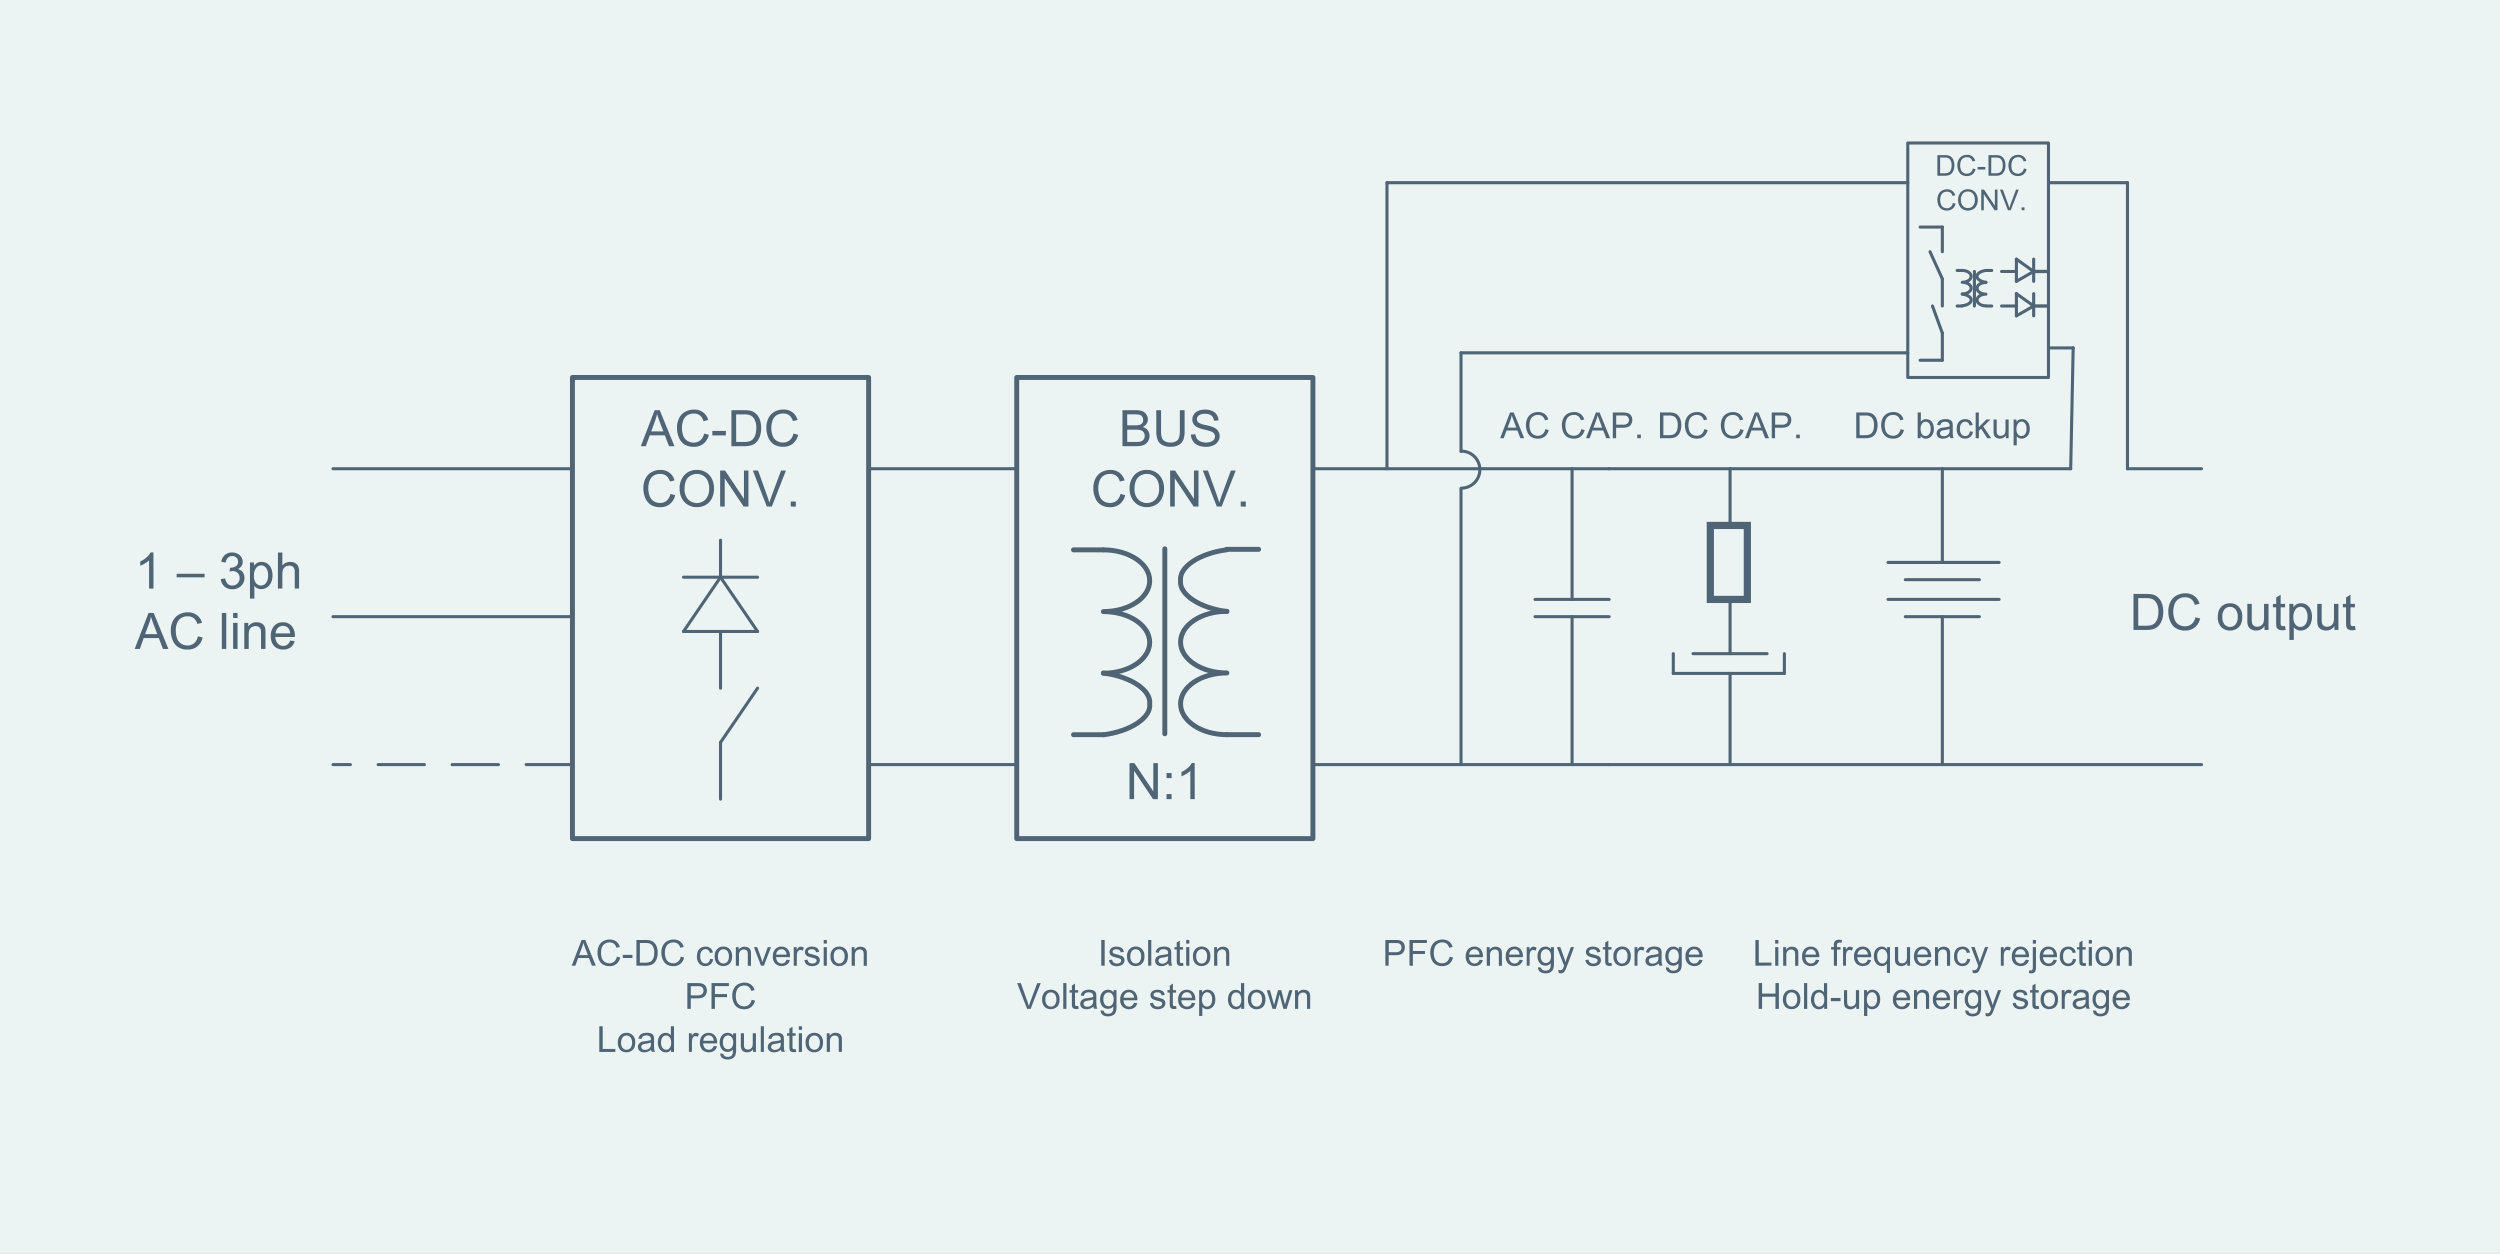 <svg id="Layer_1" data-name="Layer 1" xmlns="http://www.w3.org/2000/svg" viewBox="0 0 1296 650"><rect x="0" y="0" width="1296" height="650" fill="#808080" stroke="none"/><defs><style>.cls-1{fill:#ebf3f3;stroke:#231f20;stroke-width:0.87px;}.cls-1,.cls-8{stroke-miterlimit:10;}.cls-2,.cls-3,.cls-4,.cls-5,.cls-6,.cls-7,.cls-8{fill:none;stroke:#4f6474;}.cls-2,.cls-3,.cls-4,.cls-5,.cls-6,.cls-7{stroke-linecap:round;stroke-linejoin:round;}.cls-2{stroke-width:2.56px;}.cls-3,.cls-5{stroke-width:1.6px;}.cls-4{stroke-width:2.52px;}.cls-5{stroke-dasharray:23.98 14.39;}.cls-6{stroke-width:1.6px;}.cls-7{stroke-width:1.7px;}.cls-8{stroke-width:3.73px;}.cls-9{fill:#4f6474;}</style></defs><rect class="cls-1" x="-7.35" y="-7.18" width="1310.2" height="666.95"/><rect class="cls-2" x="296.75" y="195.69" width="153.55" height="239.04"/><line class="cls-3" x1="296.75" y1="242.99" x2="172.63" y2="242.99"/><line class="cls-3" x1="296.75" y1="319.69" x2="172.63" y2="319.69"/><line class="cls-3" x1="527.07" y1="242.99" x2="450.3" y2="242.99"/><line class="cls-3" x1="527.07" y1="396.38" x2="450.3" y2="396.38"/><rect class="cls-2" x="527.07" y="195.69" width="153.55" height="239.04"/><path class="cls-2" d="M572,285.05c13.25,0,24,7.14,24,16h0c0,8.82-10.75,16-24,16h0c13.25,0,24,7.13,24,15.95h0c0,8.82-10.75,16-24,16"/><path class="cls-2" d="M572,348.92c14.14,1.77,24.87,8.91,24,16h0c.87,7.05-9.86,14.19-24,16"/><line class="cls-2" x1="571.86" y1="285.05" x2="556.5" y2="285.05"/><line class="cls-4" x1="571.86" y1="380.86" x2="556.5" y2="380.86"/><line class="cls-2" x1="603.84" y1="284.52" x2="603.84" y2="380.39"/><path class="cls-2" d="M636,380.86c-13.24,0-24-7.14-24-16h0c0-8.82,10.75-16,24-16h0c-13.24,0-24-7.16-24-16h0c0-8.82,10.75-15.95,24-15.95"/><path class="cls-2" d="M636,317c-14.13-1.77-24.86-8.93-24-16h0c-.87-7.05,9.86-14.21,24-16"/><line class="cls-2" x1="635.83" y1="380.86" x2="652.47" y2="380.86"/><line class="cls-2" x1="635.83" y1="284.78" x2="652.47" y2="284.78"/><line class="cls-3" x1="834.17" y1="242.99" x2="680.62" y2="242.99"/><line class="cls-3" x1="834.17" y1="396.38" x2="680.62" y2="396.38"/><line class="cls-3" x1="1073.45" y1="242.99" x2="834.17" y2="242.99"/><line class="cls-3" x1="1141.26" y1="396.38" x2="834.17" y2="396.38"/><line class="cls-5" x1="296.75" y1="396.38" x2="172.63" y2="396.38"/><line class="cls-3" x1="392.72" y1="299.23" x2="354.33" y2="299.23"/><line class="cls-3" x1="392.72" y1="327.36" x2="354.33" y2="327.36"/><line class="cls-3" x1="373.52" y1="299.23" x2="354.33" y2="327.36"/><line class="cls-3" x1="373.52" y1="299.23" x2="392.72" y2="327.36"/><line class="cls-3" x1="373.52" y1="356.76" x2="373.52" y2="327.36"/><line class="cls-3" x1="373.52" y1="299.23" x2="373.52" y2="280.06"/><line class="cls-3" x1="373.52" y1="384.87" x2="392.72" y2="356.76"/><line class="cls-3" x1="373.52" y1="414.27" x2="373.52" y2="384.87"/><line class="cls-3" x1="814.97" y1="242.99" x2="814.97" y2="310.74"/><line class="cls-3" x1="814.97" y1="319.69" x2="814.97" y2="396.38"/><line class="cls-3" x1="834.17" y1="310.74" x2="795.78" y2="310.74"/><rect class="cls-6" x="988.99" y="74.13" width="72.94" height="121.56"/><line class="cls-3" x1="1006.91" y1="158.63" x2="1006.91" y2="144.57"/><line class="cls-3" x1="1006.91" y1="172.69" x2="1001.79" y2="158.63"/><line class="cls-3" x1="1006.91" y1="186.75" x2="1006.91" y2="172.69"/><line class="cls-3" x1="1006.91" y1="144.57" x2="1000.51" y2="130.5"/><line class="cls-3" x1="1006.91" y1="130.5" x2="1006.91" y2="117.72"/><path class="cls-6" d="M1017.23,140.2c2.54,0,4.61,1.38,4.61,3.07h0c0,1.68-2.07,3.06-4.61,3.06h0c2.54,0,4.61,1.37,4.61,3h0c0,1.7-2.07,3.07-4.61,3.07"/><path class="cls-6" d="M1017.23,152.45c2.71.34,4.76,1.7,4.61,3.07h0c.15,1.34-1.9,2.72-4.61,3"/><line class="cls-6" x1="1017.14" y1="140.2" x2="1014.59" y2="140.2"/><line class="cls-6" x1="1017.14" y1="158.63" x2="1014.59" y2="158.63"/><line class="cls-6" x1="1023.54" y1="140.73" x2="1023.54" y2="158.63"/><path class="cls-6" d="M1029.49,158.56c-2.54,0-4.58-1.36-4.58-3h0c0-1.71,2-3.07,4.58-3.07h0c-2.54,0-4.58-1.37-4.58-3.07h0c0-1.68,2-3,4.58-3"/><path class="cls-6" d="M1029.49,146.33c-2.71-.34-4.75-1.7-4.58-3.06h0c-.17-1.35,1.87-2.73,4.58-3.07"/><line class="cls-6" x1="1029.94" y1="158.63" x2="1032.5" y2="158.63"/><line class="cls-6" x1="1029.94" y1="140.2" x2="1032.5" y2="140.2"/><line class="cls-3" x1="1054.25" y1="145.84" x2="1054.25" y2="134.34"/><line class="cls-3" x1="1045.3" y1="145.84" x2="1045.3" y2="134.34"/><line class="cls-3" x1="1054.25" y1="140.73" x2="1045.3" y2="134.34"/><line class="cls-3" x1="1054.25" y1="140.73" x2="1045.3" y2="145.84"/><line class="cls-3" x1="1037.62" y1="140.73" x2="1045.3" y2="140.73"/><line class="cls-7" x1="1054.25" y1="140.73" x2="1061.48" y2="140.73"/><line class="cls-3" x1="1006.91" y1="117.72" x2="995.39" y2="117.72"/><line class="cls-3" x1="1006.91" y1="186.75" x2="995.39" y2="186.75"/><line class="cls-3" x1="1054.25" y1="163.74" x2="1054.25" y2="152.23"/><line class="cls-3" x1="1045.3" y1="163.74" x2="1045.3" y2="152.23"/><line class="cls-3" x1="1054.25" y1="158.63" x2="1045.3" y2="152.23"/><line class="cls-3" x1="1054.25" y1="158.63" x2="1045.3" y2="163.74"/><line class="cls-3" x1="1037.62" y1="158.63" x2="1045.3" y2="158.63"/><line class="cls-7" x1="1054.25" y1="158.63" x2="1061.48" y2="158.63"/><line class="cls-3" x1="1074.73" y1="180.36" x2="1061.93" y2="180.36"/><line class="cls-3" x1="1073.45" y1="242.99" x2="1074.73" y2="180.36"/><line class="cls-3" x1="1102.88" y1="94.71" x2="1061.93" y2="94.71"/><line class="cls-3" x1="988.99" y1="94.71" x2="719.01" y2="94.71"/><line class="cls-3" x1="988.99" y1="182.91" x2="757.39" y2="182.91"/><line class="cls-3" x1="719.01" y1="94.71" x2="719.01" y2="242.99"/><line class="cls-3" x1="757.39" y1="253.22" x2="757.39" y2="396.38"/><line class="cls-3" x1="757.39" y1="182.91" x2="757.39" y2="234.04"/><path class="cls-3" d="M757.56,233.87a9.61,9.61,0,0,1,9.6,9.59h0a9.6,9.6,0,0,1-9.6,9.59h0"/><line class="cls-3" x1="1102.88" y1="242.99" x2="1102.88" y2="94.71"/><line class="cls-3" x1="1141.26" y1="242.99" x2="1102.88" y2="242.99"/><line class="cls-3" x1="896.87" y1="242.99" x2="896.87" y2="272.39"/><line class="cls-3" x1="896.87" y1="349.09" x2="896.87" y2="396.38"/><line class="cls-3" x1="916.06" y1="338.86" x2="877.67" y2="338.86"/><line class="cls-3" x1="925.02" y1="349.09" x2="867.44" y2="349.09"/><line class="cls-3" x1="867.44" y1="349.09" x2="867.44" y2="338.86"/><line class="cls-3" x1="925.02" y1="349.09" x2="925.02" y2="338.86"/><line class="cls-3" x1="834.17" y1="319.69" x2="795.78" y2="319.69"/><line class="cls-3" x1="896.87" y1="310.74" x2="896.87" y2="338.86"/><rect class="cls-8" x="886.63" y="272.39" width="19.19" height="38.35"/><rect class="cls-3" x="886.63" y="272.39" width="19.19" height="38.35"/><line class="cls-3" x1="1006.91" y1="242.99" x2="1006.91" y2="291.57"/><line class="cls-3" x1="1006.91" y1="319.69" x2="1006.91" y2="396.38"/><line class="cls-3" x1="1026.1" y1="300.51" x2="987.71" y2="300.51"/><line class="cls-3" x1="1036.34" y1="291.57" x2="978.76" y2="291.57"/><line class="cls-3" x1="1026.1" y1="319.69" x2="987.71" y2="319.69"/><line class="cls-3" x1="1036.34" y1="310.74" x2="978.76" y2="310.74"/><path class="cls-9" d="M332.2,231.31l7.17-18.67H342l7.64,18.67h-2.82l-2.17-5.65h-7.81l-2.05,5.65Zm5.38-7.66h6.33l-2-5.17c-.59-1.57-1-2.87-1.32-3.88a23.22,23.22,0,0,1-1,3.57Z"/><path class="cls-9" d="M365,224.77l2.47.62a8.28,8.28,0,0,1-2.8,4.64,7.66,7.66,0,0,1-4.93,1.6,8.87,8.87,0,0,1-4.91-1.23,7.72,7.72,0,0,1-2.88-3.56,12.81,12.81,0,0,1-1-5,11,11,0,0,1,1.11-5.09,7.61,7.61,0,0,1,3.17-3.3,9.27,9.27,0,0,1,4.53-1.12,7.64,7.64,0,0,1,4.71,1.42,7.42,7.42,0,0,1,2.66,4l-2.43.58a5.72,5.72,0,0,0-1.89-3,5,5,0,0,0-3.1-.93,6,6,0,0,0-3.6,1,5.47,5.47,0,0,0-2,2.77,11.15,11.15,0,0,0-.59,3.58,11.43,11.43,0,0,0,.7,4.16,5.15,5.15,0,0,0,2.16,2.66,6.08,6.08,0,0,0,3.17.88,5.3,5.3,0,0,0,3.51-1.2A6.13,6.13,0,0,0,365,224.77Z"/><path class="cls-9" d="M369.29,225.71V223.4h7v2.31Z"/><path class="cls-9" d="M379.16,231.31V212.64h6.43a15.4,15.4,0,0,1,3.32.27,6.35,6.35,0,0,1,2.74,1.34,7.61,7.61,0,0,1,2.21,3.19,12.45,12.45,0,0,1,.73,4.44,13,13,0,0,1-.5,3.76,8.93,8.93,0,0,1-1.27,2.72,6.21,6.21,0,0,1-3.93,2.63,12.84,12.84,0,0,1-3,.32Zm2.47-2.2h4a9.64,9.64,0,0,0,2.9-.35,4.16,4.16,0,0,0,1.67-1,5.82,5.82,0,0,0,1.37-2.37,11.37,11.37,0,0,0,.49-3.59,8.68,8.68,0,0,0-1-4.5,4.87,4.87,0,0,0-2.33-2.11,9.58,9.58,0,0,0-3.2-.38h-3.92Z"/><path class="cls-9" d="M411.31,224.77l2.47.62A8.28,8.28,0,0,1,411,230a7.66,7.66,0,0,1-4.93,1.6,8.87,8.87,0,0,1-4.91-1.23,7.72,7.72,0,0,1-2.88-3.56,12.63,12.63,0,0,1-1-5,11,11,0,0,1,1.11-5.09,7.61,7.61,0,0,1,3.17-3.3,9.27,9.27,0,0,1,4.53-1.12,7.66,7.66,0,0,1,4.71,1.42,7.42,7.42,0,0,1,2.66,4l-2.43.58a5.78,5.78,0,0,0-1.89-3,5,5,0,0,0-3.1-.93,6,6,0,0,0-3.6,1,5.47,5.47,0,0,0-2,2.77,11.94,11.94,0,0,0,.11,7.74,5.18,5.18,0,0,0,2.15,2.66,6.14,6.14,0,0,0,3.18.88,5.3,5.3,0,0,0,3.51-1.2A6.13,6.13,0,0,0,411.31,224.77Z"/><path class="cls-9" d="M347.56,256.06l2.47.62a8.28,8.28,0,0,1-2.8,4.64,7.66,7.66,0,0,1-4.93,1.6,8.87,8.87,0,0,1-4.91-1.23,7.67,7.67,0,0,1-2.88-3.56,12.81,12.81,0,0,1-1-5,11.07,11.07,0,0,1,1.11-5.09,7.64,7.64,0,0,1,3.17-3.29,9.17,9.17,0,0,1,4.53-1.13,7.64,7.64,0,0,1,4.71,1.42,7.45,7.45,0,0,1,2.66,4l-2.43.57a5.72,5.72,0,0,0-1.89-3,5,5,0,0,0-3.1-.93,6.08,6.08,0,0,0-3.6,1,5.47,5.47,0,0,0-2,2.77,11.21,11.21,0,0,0-.59,3.59,11.51,11.51,0,0,0,.7,4.16,5.16,5.16,0,0,0,2.16,2.65,6,6,0,0,0,3.17.88,5.3,5.3,0,0,0,3.51-1.2A6.13,6.13,0,0,0,347.56,256.06Z"/><path class="cls-9" d="M352.32,253.51a10.09,10.09,0,0,1,2.5-7.27,8.45,8.45,0,0,1,6.44-2.63,9,9,0,0,1,4.66,1.23,8,8,0,0,1,3.16,3.45,12,12,0,0,1-.05,10.09,7.89,7.89,0,0,1-3.25,3.39,9.25,9.25,0,0,1-4.53,1.15,8.79,8.79,0,0,1-4.71-1.27,8.15,8.15,0,0,1-3.15-3.48A10.57,10.57,0,0,1,352.32,253.51Zm2.55,0a7.49,7.49,0,0,0,1.81,5.32,6.34,6.34,0,0,0,9.15,0,7.94,7.94,0,0,0,1.8-5.57,9.64,9.64,0,0,0-.77-4,6,6,0,0,0-2.26-2.63,6.07,6.07,0,0,0-3.33-.94,6.31,6.31,0,0,0-4.51,1.8C355.5,248.74,354.87,250.74,354.87,253.55Z"/><path class="cls-9" d="M373.33,262.6V243.94h2.54l9.8,14.65V243.94H388V262.6H385.5l-9.8-14.66V262.6Z"/><path class="cls-9" d="M397.52,262.6l-7.23-18.66H393l4.85,13.56c.39,1.08.71,2.1,1,3.05.29-1,.62-2,1-3.05l5.05-13.56h2.52l-7.31,18.66Z"/><path class="cls-9" d="M409.94,262.6V260h2.61v2.61Z"/><path class="cls-9" d="M79.57,305.12H77.28V290.51a11.62,11.62,0,0,1-2.17,1.58,14.64,14.64,0,0,1-2.41,1.18v-2.21a13.73,13.73,0,0,0,3.36-2.19,8.63,8.63,0,0,0,2-2.5h1.47Z"/><path class="cls-9" d="M91.56,299.28v-1.84h14.5v1.84Z"/><path class="cls-9" d="M114.45,300.19l2.29-.31a5,5,0,0,0,1.35,2.81,3.32,3.32,0,0,0,2.31.86,3.71,3.71,0,0,0,2.73-1.12,3.79,3.79,0,0,0,1.11-2.78,3.5,3.5,0,0,0-1-2.6,3.58,3.58,0,0,0-2.62-1,6.62,6.62,0,0,0-1.62.26l.26-2,.36,0a4.71,4.71,0,0,0,2.64-.76,2.63,2.63,0,0,0,1.17-2.36,2.8,2.8,0,0,0-.85-2.09,3,3,0,0,0-2.2-.82,3.11,3.11,0,0,0-2.23.84,4.19,4.19,0,0,0-1.15,2.52l-2.29-.41a5.88,5.88,0,0,1,1.91-3.57,5.49,5.49,0,0,1,3.7-1.27,6.1,6.1,0,0,1,2.82.66,4.76,4.76,0,0,1,2,1.79,4.59,4.59,0,0,1,.68,2.4,4,4,0,0,1-.65,2.21,4.61,4.61,0,0,1-1.92,1.58,4.32,4.32,0,0,1,2.57,1.58,4.83,4.83,0,0,1,.91,3,5.52,5.52,0,0,1-1.78,4.15,6.29,6.29,0,0,1-4.51,1.7A5.88,5.88,0,0,1,116.3,304,5.64,5.64,0,0,1,114.45,300.19Z"/><path class="cls-9" d="M129.58,310.3V291.59h2.09v1.76a5.15,5.15,0,0,1,1.66-1.55,4.63,4.63,0,0,1,2.26-.51,5.28,5.28,0,0,1,3,.89,5.4,5.4,0,0,1,2,2.51,9.22,9.22,0,0,1,.68,3.56,9,9,0,0,1-.75,3.74,5.63,5.63,0,0,1-5.15,3.43,4.31,4.31,0,0,1-2-.48,4.68,4.68,0,0,1-1.5-1.23v6.59Zm2.07-11.87a5.85,5.85,0,0,0,1.06,3.86,3.25,3.25,0,0,0,2.56,1.25,3.31,3.31,0,0,0,2.62-1.3,6.15,6.15,0,0,0,1.08-4,6,6,0,0,0-1.06-3.87,3.21,3.21,0,0,0-2.54-1.29,3.3,3.3,0,0,0-2.59,1.37A6.13,6.13,0,0,0,131.65,298.43Z"/><path class="cls-9" d="M144.08,305.12V286.45h2.29v6.7a5.12,5.12,0,0,1,4-1.86,5.41,5.41,0,0,1,2.61.59,3.46,3.46,0,0,1,1.59,1.64,7.49,7.49,0,0,1,.47,3v8.57H152.8v-8.57a3.6,3.6,0,0,0-.74-2.51,2.78,2.78,0,0,0-2.11-.78,3.75,3.75,0,0,0-1.92.53,3.05,3.05,0,0,0-1.28,1.43,6.7,6.7,0,0,0-.38,2.5v7.4Z"/><path class="cls-9" d="M69.82,336.41,77,317.74h2.66l7.64,18.67H84.48l-2.18-5.65H74.49l-2,5.65Zm5.39-7.67h6.32l-1.94-5.17c-.6-1.57-1-2.86-1.33-3.87a24.36,24.36,0,0,1-1,3.57Z"/><path class="cls-9" d="M102.58,329.86l2.47.63a8.31,8.31,0,0,1-2.79,4.64,7.75,7.75,0,0,1-4.94,1.6,8.83,8.83,0,0,1-4.9-1.23,7.66,7.66,0,0,1-2.88-3.56,12.65,12.65,0,0,1-1-5,10.9,10.9,0,0,1,1.12-5.08,7.55,7.55,0,0,1,3.17-3.3,9.27,9.27,0,0,1,4.52-1.13,7.64,7.64,0,0,1,4.71,1.43,7.37,7.37,0,0,1,2.66,4l-2.43.57a5.78,5.78,0,0,0-1.88-3,5,5,0,0,0-3.11-.93,6.05,6.05,0,0,0-3.6,1,5.47,5.47,0,0,0-2,2.77,11.14,11.14,0,0,0-.58,3.58,11.44,11.44,0,0,0,.69,4.16A5.12,5.12,0,0,0,94,333.73a6,6,0,0,0,3.17.88,5.33,5.33,0,0,0,3.51-1.19A6.15,6.15,0,0,0,102.58,329.86Z"/><path class="cls-9" d="M115,336.41V317.74h2.29v18.67Z"/><path class="cls-9" d="M120.85,320.38v-2.64h2.3v2.64Zm0,16V322.89h2.3v13.52Z"/><path class="cls-9" d="M126.64,336.41V322.89h2.06v1.92a4.85,4.85,0,0,1,4.3-2.23,5.68,5.68,0,0,1,2.25.44,3.56,3.56,0,0,1,1.53,1.15,4.51,4.51,0,0,1,.72,1.7,13.76,13.76,0,0,1,.12,2.22v8.32h-2.29v-8.23a6.09,6.09,0,0,0-.27-2.09,2.2,2.2,0,0,0-.94-1.11,3,3,0,0,0-1.6-.41,3.71,3.71,0,0,0-2.53.93c-.71.62-1.06,1.79-1.06,3.52v7.39Z"/><path class="cls-9" d="M150.4,332.05l2.36.3a5.78,5.78,0,0,1-2.07,3.22,6.26,6.26,0,0,1-3.87,1.14,6.18,6.18,0,0,1-4.71-1.82,7.14,7.14,0,0,1-1.73-5.13,7.5,7.5,0,0,1,1.75-5.3,6,6,0,0,1,4.56-1.88,5.77,5.77,0,0,1,4.43,1.85,7.31,7.31,0,0,1,1.72,5.19c0,.14,0,.34,0,.61H142.74a5.27,5.27,0,0,0,1.26,3.42,3.8,3.8,0,0,0,2.83,1.18,3.5,3.5,0,0,0,2.15-.66A4.38,4.38,0,0,0,150.4,332.05Zm-7.53-3.7h7.55a4.61,4.61,0,0,0-.86-2.56,3.53,3.53,0,0,0-2.84-1.33,3.67,3.67,0,0,0-2.66,1.06A4.21,4.21,0,0,0,142.87,328.35Z"/><path class="cls-9" d="M581.89,231.31V212.64h7a8.6,8.6,0,0,1,3.43.57,4.43,4.43,0,0,1,2,1.74,4.61,4.61,0,0,1,.73,2.47,4.23,4.23,0,0,1-.65,2.25,4.66,4.66,0,0,1-2,1.71,4.81,4.81,0,0,1,2.6,1.69,4.52,4.52,0,0,1,.91,2.83,5.49,5.49,0,0,1-.55,2.44,4.68,4.68,0,0,1-1.37,1.73,5.66,5.66,0,0,1-2,.93,12.9,12.9,0,0,1-3,.31Zm2.47-10.82h4a9.11,9.11,0,0,0,2.35-.22,2.46,2.46,0,0,0,1.9-2.56,3,3,0,0,0-.45-1.64,2.21,2.21,0,0,0-1.27-1,10.3,10.3,0,0,0-2.84-.27h-3.73Zm0,8.62H589a10.72,10.72,0,0,0,1.68-.09,4.08,4.08,0,0,0,1.42-.51,2.74,2.74,0,0,0,.95-1,3.31,3.31,0,0,0,.36-1.57,3.1,3.1,0,0,0-.53-1.82,2.86,2.86,0,0,0-1.48-1.08,9.2,9.2,0,0,0-2.73-.31h-4.32Z"/><path class="cls-9" d="M611.63,212.64h2.47v10.79a12.94,12.94,0,0,1-.63,4.47,5.47,5.47,0,0,1-2.3,2.69,8.16,8.16,0,0,1-4.36,1,8.86,8.86,0,0,1-4.29-.91,5.08,5.08,0,0,1-2.38-2.61,12.38,12.38,0,0,1-.72-4.68V212.64h2.47v10.77a10.56,10.56,0,0,0,.45,3.59,3.47,3.47,0,0,0,1.56,1.78,5.43,5.43,0,0,0,2.69.62,5.1,5.1,0,0,0,3.88-1.24c.78-.82,1.16-2.4,1.16-4.75Z"/><path class="cls-9" d="M617.38,225.31l2.33-.2a5.09,5.09,0,0,0,.77,2.3,4.27,4.27,0,0,0,1.87,1.45,7.13,7.13,0,0,0,2.87.55,6.93,6.93,0,0,0,2.5-.42,3.49,3.49,0,0,0,1.61-1.15,2.68,2.68,0,0,0,.52-1.6,2.46,2.46,0,0,0-.5-1.53,3.68,3.68,0,0,0-1.69-1.1,30.58,30.58,0,0,0-3.32-.91,17.84,17.84,0,0,1-3.6-1.17,5.15,5.15,0,0,1-2-1.74,4.29,4.29,0,0,1-.65-2.32,4.78,4.78,0,0,1,.8-2.64,5.06,5.06,0,0,1,2.34-1.87,9,9,0,0,1,3.43-.64,9.48,9.48,0,0,1,3.66.67,5.28,5.28,0,0,1,2.44,2,5.73,5.73,0,0,1,.92,2.94l-2.37.18a3.8,3.8,0,0,0-1.3-2.67,5,5,0,0,0-3.25-.91,5.19,5.19,0,0,0-3.26.82,2.46,2.46,0,0,0-1,2,2.13,2.13,0,0,0,.73,1.66,9.9,9.9,0,0,0,3.72,1.33,23.9,23.9,0,0,1,4.13,1.19,5.64,5.64,0,0,1,2.41,1.9,4.65,4.65,0,0,1,.78,2.66,5,5,0,0,1-.86,2.8,5.53,5.53,0,0,1-2.45,2,8.48,8.48,0,0,1-3.6.74,10.77,10.77,0,0,1-4.24-.74,5.94,5.94,0,0,1-2.69-2.22A6.27,6.27,0,0,1,617.38,225.31Z"/><path class="cls-9" d="M580.82,256.06l2.47.62a8.22,8.22,0,0,1-2.79,4.64,7.68,7.68,0,0,1-4.93,1.6,8.84,8.84,0,0,1-4.91-1.23,7.67,7.67,0,0,1-2.88-3.56,12.64,12.64,0,0,1-1-5,10.91,10.91,0,0,1,1.12-5.09,7.61,7.61,0,0,1,3.17-3.3,9.26,9.26,0,0,1,4.52-1.12,7.69,7.69,0,0,1,4.72,1.42,7.42,7.42,0,0,1,2.66,4l-2.44.58a5.77,5.77,0,0,0-1.88-3,5,5,0,0,0-3.11-.93,6,6,0,0,0-3.59,1,5.41,5.41,0,0,0-2,2.77,10.94,10.94,0,0,0-.59,3.59,11.42,11.42,0,0,0,.69,4.15,5.25,5.25,0,0,0,2.16,2.66,6.11,6.11,0,0,0,3.17.88,5.31,5.31,0,0,0,3.52-1.2A6.06,6.06,0,0,0,580.82,256.06Z"/><path class="cls-9" d="M585.59,253.51a10.17,10.17,0,0,1,2.49-7.28,8.51,8.51,0,0,1,6.45-2.63,9,9,0,0,1,4.66,1.24,8.09,8.09,0,0,1,3.16,3.44,11.17,11.17,0,0,1,1.09,5,10.89,10.89,0,0,1-1.15,5.08,7.78,7.78,0,0,1-3.24,3.4,9.28,9.28,0,0,1-4.54,1.15,8.84,8.84,0,0,1-4.71-1.27,8.19,8.19,0,0,1-3.14-3.48A10.44,10.44,0,0,1,585.59,253.51Zm2.54,0a7.46,7.46,0,0,0,1.82,5.31,6.32,6.32,0,0,0,9.14,0,8,8,0,0,0,1.8-5.57,9.49,9.49,0,0,0-.77-4,5.86,5.86,0,0,0-2.25-2.63,6.07,6.07,0,0,0-3.33-.94,6.35,6.35,0,0,0-4.52,1.8Q588.13,249.33,588.13,253.55Z"/><path class="cls-9" d="M606.6,262.6V243.93h2.53l9.81,14.66V243.93h2.36V262.6h-2.53L609,247.93V262.6Z"/><path class="cls-9" d="M630.79,262.6l-7.23-18.67h2.67l4.85,13.57c.39,1.08.72,2.1,1,3.05.29-1,.63-2,1-3.05l5-13.57h2.52l-7.31,18.67Z"/><path class="cls-9" d="M643.2,262.6V260h2.61v2.61Z"/><path class="cls-9" d="M860.53,227.16V213.83h4.59a10.88,10.88,0,0,1,2.37.19,4.55,4.55,0,0,1,2,.95,5.54,5.54,0,0,1,1.58,2.28,10.06,10.06,0,0,1,.16,5.86,6.42,6.42,0,0,1-.91,1.95,4.41,4.41,0,0,1-2.8,1.87,8.67,8.67,0,0,1-2.14.23Zm1.76-1.57h2.85a6.69,6.69,0,0,0,2.07-.25,2.88,2.88,0,0,0,1.19-.69,4.18,4.18,0,0,0,1-1.68,8.4,8.4,0,0,0,.35-2.57,6.19,6.19,0,0,0-.69-3.22,3.4,3.4,0,0,0-1.67-1.5,6.62,6.62,0,0,0-2.28-.28h-2.8Z"/><path class="cls-9" d="M883.49,222.49l1.76.44a6,6,0,0,1-2,3.32,5.52,5.52,0,0,1-3.53,1.14,6.29,6.29,0,0,1-3.5-.88,5.46,5.46,0,0,1-2.06-2.54,9.06,9.06,0,0,1-.7-3.57,7.9,7.9,0,0,1,.79-3.64,5.43,5.43,0,0,1,2.27-2.35,6.56,6.56,0,0,1,3.23-.81,5.46,5.46,0,0,1,3.37,1,5.28,5.28,0,0,1,1.9,2.87l-1.74.4a4.08,4.08,0,0,0-1.35-2.11,3.5,3.5,0,0,0-2.21-.67,4.29,4.29,0,0,0-2.57.74,3.82,3.82,0,0,0-1.45,2,7.9,7.9,0,0,0-.42,2.56,8.18,8.18,0,0,0,.49,3,3.74,3.74,0,0,0,1.54,1.89,4.34,4.34,0,0,0,2.27.63,3.85,3.85,0,0,0,2.51-.85A4.4,4.4,0,0,0,883.49,222.49Z"/><path class="cls-9" d="M902.12,222.49l1.76.44a5.9,5.9,0,0,1-2,3.32,5.49,5.49,0,0,1-3.52,1.14,6.3,6.3,0,0,1-3.51-.88A5.44,5.44,0,0,1,892.8,224a9.06,9.06,0,0,1-.71-3.57,7.91,7.91,0,0,1,.8-3.64,5.41,5.41,0,0,1,2.26-2.35,6.6,6.6,0,0,1,3.24-.81,5.45,5.45,0,0,1,3.36,1,5.23,5.23,0,0,1,1.9,2.87l-1.73.4a4.08,4.08,0,0,0-1.35-2.11,3.55,3.55,0,0,0-2.22-.67,4.34,4.34,0,0,0-2.57.74,3.88,3.88,0,0,0-1.45,2,7.9,7.9,0,0,0-.42,2.56,8.18,8.18,0,0,0,.5,3,3.69,3.69,0,0,0,1.54,1.89,4.31,4.31,0,0,0,2.26.63,3.83,3.83,0,0,0,2.51-.85A4.41,4.41,0,0,0,902.12,222.49Z"/><path class="cls-9" d="M904.59,227.16l5.12-13.33h1.9l5.46,13.33h-2l-1.56-4h-5.57l-1.47,4Zm3.85-5.47H913l-1.39-3.7c-.43-1.12-.74-2-1-2.76a17.39,17.39,0,0,1-.72,2.55Z"/><path class="cls-9" d="M918.48,227.16V213.83h5a11.65,11.65,0,0,1,2,.13,4,4,0,0,1,1.64.62,3.19,3.19,0,0,1,1.07,1.29,4.29,4.29,0,0,1-.68,4.69c-.72.79-2,1.18-3.91,1.18h-3.42v5.42Zm1.76-7h3.45a3.63,3.63,0,0,0,2.43-.64,2.26,2.26,0,0,0,.72-1.79,2.33,2.33,0,0,0-.43-1.43,2,2,0,0,0-1.11-.79,7.49,7.49,0,0,0-1.65-.12h-3.41Z"/><path class="cls-9" d="M931.16,227.16V225.3H933v1.86Z"/><path class="cls-9" d="M585.54,414.27V395.6h2.54l9.8,14.66V395.6h2.37v18.67h-2.53l-9.81-14.67v14.67Z"/><path class="cls-9" d="M604.74,403.36v-2.61h2.61v2.61Zm0,10.91v-2.61h2.61v2.61Z"/><path class="cls-9" d="M619.35,414.27h-2.29v-14.6a12.47,12.47,0,0,1-2.17,1.58,15.55,15.55,0,0,1-2.42,1.18v-2.22a13.54,13.54,0,0,0,3.36-2.19,8.48,8.48,0,0,0,2-2.49h1.48Z"/><path class="cls-9" d="M1106,326.57V307.9h6.43a15.4,15.4,0,0,1,3.32.27,6.35,6.35,0,0,1,2.74,1.34,7.61,7.61,0,0,1,2.21,3.19,12.66,12.66,0,0,1,.73,4.43,13,13,0,0,1-.5,3.77,9,9,0,0,1-1.27,2.72,6.32,6.32,0,0,1-3.93,2.63,12.84,12.84,0,0,1-3,.32Zm2.47-2.2h4a9.64,9.64,0,0,0,2.9-.35,4.06,4.06,0,0,0,1.67-1,5.71,5.71,0,0,0,1.37-2.36,11.47,11.47,0,0,0,.49-3.6,8.7,8.7,0,0,0-1-4.5,4.82,4.82,0,0,0-2.34-2.1,9.42,9.42,0,0,0-3.19-.39h-3.92Z"/><path class="cls-9" d="M1138.1,320l2.47.63a8.32,8.32,0,0,1-2.8,4.64,7.72,7.72,0,0,1-4.93,1.6,8.87,8.87,0,0,1-4.91-1.23,7.72,7.72,0,0,1-2.88-3.56,12.65,12.65,0,0,1-1-5,11,11,0,0,1,1.11-5.08,7.61,7.61,0,0,1,3.17-3.3,9.28,9.28,0,0,1,4.53-1.13,7.68,7.68,0,0,1,4.71,1.43,7.42,7.42,0,0,1,2.66,4l-2.43.57a5.79,5.79,0,0,0-1.89-3,5,5,0,0,0-3.1-.93,6,6,0,0,0-3.6,1,5.47,5.47,0,0,0-2,2.77,11.94,11.94,0,0,0,.11,7.74,5.15,5.15,0,0,0,2.15,2.65,6,6,0,0,0,3.17.88,5.36,5.36,0,0,0,3.52-1.19A6.15,6.15,0,0,0,1138.1,320Z"/><path class="cls-9" d="M1149.71,319.81c0-2.51.7-4.36,2.09-5.57a6.29,6.29,0,0,1,4.25-1.5,6.06,6.06,0,0,1,4.56,1.83,7,7,0,0,1,1.77,5.05,8.93,8.93,0,0,1-.78,4.1,5.57,5.57,0,0,1-2.28,2.33,6.67,6.67,0,0,1-3.27.82,6.06,6.06,0,0,1-4.59-1.82A7.24,7.24,0,0,1,1149.71,319.81Zm2.36,0a5.74,5.74,0,0,0,1.13,3.89,3.65,3.65,0,0,0,2.85,1.29,3.59,3.59,0,0,0,2.84-1.3,5.87,5.87,0,0,0,1.13-4,5.58,5.58,0,0,0-1.14-3.8,3.62,3.62,0,0,0-2.83-1.29,3.67,3.67,0,0,0-2.85,1.28A5.74,5.74,0,0,0,1152.07,319.81Z"/><path class="cls-9" d="M1173.93,326.57v-2a4.94,4.94,0,0,1-4.29,2.29,5.57,5.57,0,0,1-2.24-.45,3.71,3.71,0,0,1-1.54-1.16,4.29,4.29,0,0,1-.7-1.7,11.05,11.05,0,0,1-.14-2.14v-8.37h2.29v7.5a12.85,12.85,0,0,0,.14,2.42,2.42,2.42,0,0,0,.91,1.42,2.89,2.89,0,0,0,1.74.51,3.79,3.79,0,0,0,1.93-.53,2.93,2.93,0,0,0,1.28-1.44,7.16,7.16,0,0,0,.38-2.64v-7.24H1176v13.52Z"/><path class="cls-9" d="M1184.57,324.52l.33,2a8.2,8.2,0,0,1-1.73.21,3.94,3.94,0,0,1-1.93-.4,2.21,2.21,0,0,1-1-1,8.06,8.06,0,0,1-.28-2.7v-7.78h-1.68v-1.78H1180V309.7l2.28-1.38v4.73h2.3v1.78h-2.3v7.91a4.05,4.05,0,0,0,.12,1.26.94.94,0,0,0,.4.44,1.5,1.5,0,0,0,.78.17A7.3,7.3,0,0,0,1184.57,324.52Z"/><path class="cls-9" d="M1186.81,331.75v-18.7h2.09v1.75a5.24,5.24,0,0,1,1.67-1.54,4.52,4.52,0,0,1,2.26-.52,5.36,5.36,0,0,1,3.05.89,5.5,5.5,0,0,1,2,2.52,9.18,9.18,0,0,1,.67,3.56,9,9,0,0,1-.74,3.73,5.66,5.66,0,0,1-2.16,2.55,5.58,5.58,0,0,1-3,.88,4.38,4.38,0,0,1-2.06-.48,4.72,4.72,0,0,1-1.49-1.22v6.58Zm2.08-11.87a5.85,5.85,0,0,0,1.06,3.86,3.23,3.23,0,0,0,2.56,1.25,3.29,3.29,0,0,0,2.61-1.29,6.12,6.12,0,0,0,1.09-4,6,6,0,0,0-1.06-3.87,3.19,3.19,0,0,0-2.54-1.28,3.29,3.29,0,0,0-2.59,1.36A6.15,6.15,0,0,0,1188.89,319.88Z"/><path class="cls-9" d="M1210.18,326.57v-2a4.94,4.94,0,0,1-4.29,2.29,5.6,5.6,0,0,1-2.24-.45,3.71,3.71,0,0,1-1.54-1.16,4.29,4.29,0,0,1-.7-1.7,11.05,11.05,0,0,1-.14-2.14v-8.37h2.29v7.5a13.8,13.8,0,0,0,.14,2.42,2.39,2.39,0,0,0,.92,1.42,2.84,2.84,0,0,0,1.73.51,3.76,3.76,0,0,0,1.93-.53,2.88,2.88,0,0,0,1.28-1.44,7.16,7.16,0,0,0,.38-2.64v-7.24h2.29v13.52Z"/><path class="cls-9" d="M1220.83,324.52l.33,2a8.36,8.36,0,0,1-1.74.21,3.94,3.94,0,0,1-1.93-.4,2.21,2.21,0,0,1-1-1,8.06,8.06,0,0,1-.28-2.7v-7.78h-1.68v-1.78h1.68V309.7l2.28-1.38v4.73h2.31v1.78h-2.31v7.91a4.05,4.05,0,0,0,.12,1.26.94.94,0,0,0,.4.44,1.5,1.5,0,0,0,.78.17A7.55,7.55,0,0,0,1220.83,324.52Z"/><path class="cls-9" d="M1004.34,91.08V80.41H1008a9,9,0,0,1,1.9.15,3.73,3.73,0,0,1,1.57.77,4.32,4.32,0,0,1,1.26,1.82,7.16,7.16,0,0,1,.42,2.54,7.78,7.78,0,0,1-.28,2.15,5.32,5.32,0,0,1-.73,1.55,3.88,3.88,0,0,1-1,1,3.92,3.92,0,0,1-1.28.54,7.3,7.3,0,0,1-1.71.18Zm1.41-1.26H1008a5.52,5.52,0,0,0,1.65-.2,2.36,2.36,0,0,0,1-.55,3.17,3.17,0,0,0,.78-1.35,6.49,6.49,0,0,0,.28-2.06,4.93,4.93,0,0,0-.55-2.57,2.71,2.71,0,0,0-1.33-1.2,5.42,5.42,0,0,0-1.83-.22h-2.24Z"/><path class="cls-9" d="M1022.71,87.34l1.41.36a4.73,4.73,0,0,1-1.59,2.65,4.4,4.4,0,0,1-2.82.91,5.07,5.07,0,0,1-2.81-.7,4.36,4.36,0,0,1-1.64-2,7.16,7.16,0,0,1-.57-2.86,6.32,6.32,0,0,1,.64-2.9,4.41,4.41,0,0,1,1.81-1.89,5.32,5.32,0,0,1,2.59-.64,4.38,4.38,0,0,1,2.69.81,4.21,4.21,0,0,1,1.52,2.3l-1.39.32a3.3,3.3,0,0,0-1.07-1.69,2.87,2.87,0,0,0-1.78-.53,3.43,3.43,0,0,0-2.06.59,3.14,3.14,0,0,0-1.16,1.58,6.43,6.43,0,0,0-.33,2,6.36,6.36,0,0,0,.4,2.37,2.89,2.89,0,0,0,1.23,1.52,3.41,3.41,0,0,0,1.81.5,3.07,3.07,0,0,0,2-.68A3.47,3.47,0,0,0,1022.71,87.34Z"/><path class="cls-9" d="M1025.19,87.88V86.56h4v1.32Z"/><path class="cls-9" d="M1030.83,91.08V80.41h3.67a9.1,9.1,0,0,1,1.9.15,3.69,3.69,0,0,1,1.56.77,4.26,4.26,0,0,1,1.27,1.82,8.22,8.22,0,0,1,.13,4.69,5.08,5.08,0,0,1-.73,1.55,3.72,3.72,0,0,1-1,1,3.87,3.87,0,0,1-1.27.54,7.39,7.39,0,0,1-1.72.18Zm1.41-1.26h2.27a5.54,5.54,0,0,0,1.66-.2,2.36,2.36,0,0,0,1-.55,3.39,3.39,0,0,0,.78-1.35,6.49,6.49,0,0,0,.28-2.06,4.93,4.93,0,0,0-.55-2.57,2.73,2.73,0,0,0-1.34-1.2,5.31,5.31,0,0,0-1.82-.22h-2.24Z"/><path class="cls-9" d="M1049.2,87.34l1.41.36a4.8,4.8,0,0,1-1.6,2.65,4.4,4.4,0,0,1-2.82.91,5,5,0,0,1-2.8-.7,4.44,4.44,0,0,1-1.65-2,7.33,7.33,0,0,1-.56-2.86,6.2,6.2,0,0,1,.64-2.9,4.3,4.3,0,0,1,1.81-1.89,5.25,5.25,0,0,1,2.58-.64,4.41,4.41,0,0,1,2.7.81,4.32,4.32,0,0,1,1.52,2.3l-1.39.32A3.31,3.31,0,0,0,1048,82a2.83,2.83,0,0,0-1.78-.53,3.4,3.4,0,0,0-2,.59,3.09,3.09,0,0,0-1.16,1.58,6.43,6.43,0,0,0-.34,2A6.57,6.57,0,0,0,1043,88a2.94,2.94,0,0,0,1.23,1.52,3.44,3.44,0,0,0,1.82.5,3,3,0,0,0,2-.68A3.53,3.53,0,0,0,1049.2,87.34Z"/><path class="cls-9" d="M1012.36,105.22l1.41.36a4.77,4.77,0,0,1-1.6,2.65,4.4,4.4,0,0,1-2.82.91,5,5,0,0,1-2.8-.7,4.46,4.46,0,0,1-1.65-2,7.37,7.37,0,0,1-.56-2.86,6.24,6.24,0,0,1,.64-2.91,4.22,4.22,0,0,1,1.81-1.88,5.27,5.27,0,0,1,2.59-.65,4.35,4.35,0,0,1,2.69.82,4.26,4.26,0,0,1,1.52,2.29l-1.39.33a3.3,3.3,0,0,0-1.08-1.7,2.88,2.88,0,0,0-1.77-.53,3.48,3.48,0,0,0-2.06.59,3.09,3.09,0,0,0-1.16,1.58,6.48,6.48,0,0,0-.34,2.05,6.63,6.63,0,0,0,.4,2.38,3,3,0,0,0,1.23,1.51,3.44,3.44,0,0,0,1.82.5,3,3,0,0,0,2-.68A3.58,3.58,0,0,0,1012.36,105.22Z"/><path class="cls-9" d="M1015.08,103.76a5.74,5.74,0,0,1,1.43-4.15,4.85,4.85,0,0,1,3.68-1.51,5.11,5.11,0,0,1,2.66.71,4.66,4.66,0,0,1,1.81,2,6.43,6.43,0,0,1,.62,2.86,6.35,6.35,0,0,1-.65,2.9,4.48,4.48,0,0,1-1.86,1.94,5.28,5.28,0,0,1-2.59.66,5,5,0,0,1-2.69-.73,4.66,4.66,0,0,1-1.8-2A6,6,0,0,1,1015.08,103.76Zm1.46,0a4.25,4.25,0,0,0,1,3,3.62,3.62,0,0,0,5.23,0,4.54,4.54,0,0,0,1-3.18,5.54,5.54,0,0,0-.44-2.27,3.48,3.48,0,0,0-1.29-1.51,3.72,3.72,0,0,0-4.48.5A4.6,4.6,0,0,0,1016.54,103.79Z"/><path class="cls-9" d="M1027.08,109V98.29h1.45l5.61,8.38V98.29h1.35V109H1034l-5.6-8.38V109Z"/><path class="cls-9" d="M1040.91,109l-4.13-10.67h1.52l2.78,7.75c.22.62.41,1.21.56,1.75.16-.58.35-1.17.57-1.75l2.88-7.75h1.44L1042.36,109Z"/><path class="cls-9" d="M1048,109v-1.49h1.5V109Z"/><path class="cls-9" d="M296.38,500.61l5.12-13.33h1.9l5.46,13.33h-2l-1.56-4h-5.57l-1.47,4Zm3.84-5.48h4.53l-1.4-3.69c-.42-1.12-.74-2-.94-2.76a16.93,16.93,0,0,1-.72,2.54Z"/><path class="cls-9" d="M319.78,495.94l1.76.44a6,6,0,0,1-2,3.32,5.52,5.52,0,0,1-3.53,1.14,6.37,6.37,0,0,1-3.5-.88,5.51,5.51,0,0,1-2.06-2.54,9.07,9.07,0,0,1-.7-3.58,7.83,7.83,0,0,1,.79-3.63,5.51,5.51,0,0,1,2.27-2.36,6.67,6.67,0,0,1,3.23-.8,5.48,5.48,0,0,1,3.37,1,5.35,5.35,0,0,1,1.9,2.86l-1.74.41a4.15,4.15,0,0,0-1.35-2.12,3.57,3.57,0,0,0-2.22-.66,4.27,4.27,0,0,0-2.57.74,4,4,0,0,0-1.45,2,7.93,7.93,0,0,0-.41,2.56,8.11,8.11,0,0,0,.49,3,3.72,3.72,0,0,0,1.54,1.9,4.32,4.32,0,0,0,2.27.63,3.8,3.8,0,0,0,2.51-.86A4.37,4.37,0,0,0,319.78,495.94Z"/><path class="cls-9" d="M322.87,496.61V495h5v1.65Z"/><path class="cls-9" d="M329.92,500.61V487.28h4.59a11.05,11.05,0,0,1,2.38.19,4.46,4.46,0,0,1,1.95.95,5.45,5.45,0,0,1,1.58,2.28,8.93,8.93,0,0,1,.52,3.17,9.19,9.19,0,0,1-.35,2.69,6.6,6.6,0,0,1-.91,1.94,4.46,4.46,0,0,1-2.81,1.88,9.11,9.11,0,0,1-2.14.23Zm1.77-1.57h2.84a7,7,0,0,0,2.07-.25,2.92,2.92,0,0,0,1.2-.69,4.14,4.14,0,0,0,1-1.69,8,8,0,0,0,.35-2.57,6.18,6.18,0,0,0-.68-3.21,3.52,3.52,0,0,0-1.67-1.51,6.93,6.93,0,0,0-2.28-.27h-2.8Z"/><path class="cls-9" d="M352.89,495.94l1.76.44a6,6,0,0,1-2,3.32,5.49,5.49,0,0,1-3.52,1.14,6.38,6.38,0,0,1-3.51-.88,5.49,5.49,0,0,1-2.05-2.54,9.08,9.08,0,0,1-.71-3.58,7.83,7.83,0,0,1,.8-3.63,5.48,5.48,0,0,1,2.26-2.36,6.7,6.7,0,0,1,3.24-.8,5.45,5.45,0,0,1,3.36,1,5.29,5.29,0,0,1,1.9,2.86l-1.73.41a4.15,4.15,0,0,0-1.35-2.12,3.61,3.61,0,0,0-2.22-.66,4.27,4.27,0,0,0-2.57.74,3.89,3.89,0,0,0-1.45,2,7.94,7.94,0,0,0-.42,2.56,8.1,8.1,0,0,0,.5,3,3.67,3.67,0,0,0,1.54,1.9,4.31,4.31,0,0,0,2.26.63,3.78,3.78,0,0,0,2.51-.86A4.38,4.38,0,0,0,352.89,495.94Z"/><path class="cls-9" d="M368.09,497.07l1.61.21a4.14,4.14,0,0,1-1.35,2.61,4,4,0,0,1-2.67.94,4.15,4.15,0,0,1-3.19-1.3,5.26,5.26,0,0,1-1.2-3.71,6.63,6.63,0,0,1,.52-2.74,3.58,3.58,0,0,1,1.58-1.76,4.66,4.66,0,0,1,2.3-.59,4,4,0,0,1,2.58.8,3.68,3.68,0,0,1,1.28,2.26L368,494a2.7,2.7,0,0,0-.81-1.46,2.05,2.05,0,0,0-1.39-.49,2.5,2.5,0,0,0-2,.89,4.16,4.16,0,0,0-.78,2.8,4.34,4.34,0,0,0,.75,2.83,2.41,2.41,0,0,0,1.94.88,2.3,2.3,0,0,0,1.61-.59A2.9,2.9,0,0,0,368.09,497.07Z"/><path class="cls-9" d="M370.49,495.78a5,5,0,0,1,1.5-4,4.46,4.46,0,0,1,3-1.08,4.34,4.34,0,0,1,3.26,1.31,5,5,0,0,1,1.26,3.6,6.33,6.33,0,0,1-.56,2.94,4,4,0,0,1-1.62,1.66,4.81,4.81,0,0,1-2.34.59,4.35,4.35,0,0,1-3.28-1.3A5.22,5.22,0,0,1,370.49,495.78Zm1.69,0a4.12,4.12,0,0,0,.81,2.78,2.69,2.69,0,0,0,4.06,0,4.18,4.18,0,0,0,.81-2.82,4,4,0,0,0-.81-2.72,2.62,2.62,0,0,0-2-.92,2.56,2.56,0,0,0-2,.92A4.07,4.07,0,0,0,372.18,495.78Z"/><path class="cls-9" d="M381.46,500.61V491h1.48v1.37a3.47,3.47,0,0,1,3.07-1.59,4.06,4.06,0,0,1,1.61.32,2.54,2.54,0,0,1,1.09.82,3.23,3.23,0,0,1,.51,1.21,9.41,9.41,0,0,1,.09,1.59v5.94h-1.64v-5.87a4.36,4.36,0,0,0-.19-1.5,1.52,1.52,0,0,0-.67-.79,2.17,2.17,0,0,0-1.15-.3,2.63,2.63,0,0,0-1.8.67,3.24,3.24,0,0,0-.76,2.51v5.28Z"/><path class="cls-9" d="M394.5,500.61,390.83,491h1.73l2.07,5.79c.23.62.43,1.27.62,1.94.15-.51.35-1.12.61-1.84L398,491h1.68L396,500.61Z"/><path class="cls-9" d="M407.75,497.5l1.69.21A4.16,4.16,0,0,1,408,500a5,5,0,0,1-6.13-.49,5.09,5.09,0,0,1-1.24-3.66,5.37,5.37,0,0,1,1.25-3.78,4.26,4.26,0,0,1,3.26-1.35,4.14,4.14,0,0,1,3.17,1.32,5.28,5.28,0,0,1,1.22,3.71c0,.1,0,.24,0,.44h-7.2a3.73,3.73,0,0,0,.9,2.44,2.69,2.69,0,0,0,2,.84,2.56,2.56,0,0,0,1.54-.47A3.21,3.21,0,0,0,407.75,497.5Zm-5.38-2.65h5.4a3.28,3.28,0,0,0-.62-1.82,2.49,2.49,0,0,0-2-.95,2.62,2.62,0,0,0-1.9.75A3,3,0,0,0,402.37,494.85Z"/><path class="cls-9" d="M411.48,500.61V491H413v1.47a4,4,0,0,1,1-1.36,1.81,1.81,0,0,1,1.05-.33,3.21,3.21,0,0,1,1.68.53l-.56,1.52a2.32,2.32,0,0,0-1.2-.36,1.51,1.51,0,0,0-1,.33,1.68,1.68,0,0,0-.61.89,6.17,6.17,0,0,0-.28,1.91v5.06Z"/><path class="cls-9" d="M417,497.73l1.62-.26a2.26,2.26,0,0,0,.76,1.49,2.64,2.64,0,0,0,1.74.52,2.57,2.57,0,0,0,1.68-.46,1.36,1.36,0,0,0,.54-1.07,1,1,0,0,0-.48-.88,7.13,7.13,0,0,0-1.67-.55,16,16,0,0,1-2.5-.79,2.46,2.46,0,0,1-1.06-.92,2.59,2.59,0,0,1-.06-2.49,2.63,2.63,0,0,1,.81-.91,3.26,3.26,0,0,1,1-.48,5,5,0,0,1,1.41-.2,5.59,5.59,0,0,1,2,.33,2.74,2.74,0,0,1,1.27.89,3.44,3.44,0,0,1,.56,1.49l-1.6.22a1.72,1.72,0,0,0-.63-1.16,2.31,2.31,0,0,0-1.48-.42,2.67,2.67,0,0,0-1.61.37,1.09,1.09,0,0,0-.48.87.87.87,0,0,0,.2.58,1.4,1.4,0,0,0,.63.43c.16.07.64.2,1.44.42a21.92,21.92,0,0,1,2.43.76,2.54,2.54,0,0,1,1.07.86,2.41,2.41,0,0,1,.39,1.4,2.71,2.71,0,0,1-.47,1.54,3,3,0,0,1-1.38,1.12,4.92,4.92,0,0,1-2,.4,4.56,4.56,0,0,1-2.87-.78A3.63,3.63,0,0,1,417,497.73Z"/><path class="cls-9" d="M427,489.16v-1.88h1.64v1.88Zm0,11.45V491h1.64v9.66Z"/><path class="cls-9" d="M430.54,495.78a5,5,0,0,1,1.49-4,4.47,4.47,0,0,1,3-1.08,4.35,4.35,0,0,1,3.26,1.31,5,5,0,0,1,1.26,3.6,6.46,6.46,0,0,1-.56,2.94,4,4,0,0,1-1.63,1.66,4.77,4.77,0,0,1-2.33.59,4.33,4.33,0,0,1-3.28-1.3A5.22,5.22,0,0,1,430.54,495.78Zm1.68,0a4.12,4.12,0,0,0,.81,2.78,2.61,2.61,0,0,0,2,.92,2.58,2.58,0,0,0,2-.93,4.18,4.18,0,0,0,.81-2.82,4,4,0,0,0-.82-2.72,2.7,2.7,0,0,0-4.06,0A4.07,4.07,0,0,0,432.22,495.78Z"/><path class="cls-9" d="M441.51,500.61V491H443v1.37a3.48,3.48,0,0,1,3.08-1.59,4,4,0,0,1,1.6.32,2.57,2.57,0,0,1,1.1.82,3.23,3.23,0,0,1,.51,1.21,9.41,9.41,0,0,1,.09,1.59v5.94h-1.64v-5.87a4.36,4.36,0,0,0-.19-1.5,1.54,1.54,0,0,0-.68-.79,2.11,2.11,0,0,0-1.14-.3,2.59,2.59,0,0,0-1.8.67,3.24,3.24,0,0,0-.76,2.51v5.28Z"/><path class="cls-9" d="M356.33,523V509.63h5a11.57,11.57,0,0,1,2,.13,4,4,0,0,1,1.65.62,3.27,3.27,0,0,1,1.07,1.29,4.35,4.35,0,0,1-.68,4.69c-.72.79-2,1.18-3.91,1.18H358.1V523Zm1.77-7h3.44a3.63,3.63,0,0,0,2.43-.64,2.26,2.26,0,0,0,.72-1.79,2.39,2.39,0,0,0-.42-1.43,2,2,0,0,0-1.12-.79,7.32,7.32,0,0,0-1.64-.12H358.1Z"/><path class="cls-9" d="M368.85,523V509.63h9v1.57h-7.23v4.13h6.26v1.58h-6.26V523Z"/><path class="cls-9" d="M389.65,518.29l1.76.44a6,6,0,0,1-2,3.32,5.54,5.54,0,0,1-3.53,1.14,6.26,6.26,0,0,1-3.5-.88,5.4,5.4,0,0,1-2.06-2.54,9.06,9.06,0,0,1-.71-3.57,7.91,7.91,0,0,1,.8-3.64,5.43,5.43,0,0,1,2.27-2.35,6.54,6.54,0,0,1,3.23-.81,5.45,5.45,0,0,1,3.36,1,5.3,5.3,0,0,1,1.91,2.87l-1.74.41a4.07,4.07,0,0,0-1.35-2.12,3.55,3.55,0,0,0-2.22-.67,4.34,4.34,0,0,0-2.57.74,3.88,3.88,0,0,0-1.45,2,7.9,7.9,0,0,0-.42,2.56,8.18,8.18,0,0,0,.5,3,3.69,3.69,0,0,0,1.54,1.89,4.32,4.32,0,0,0,2.27.63,3.77,3.77,0,0,0,2.51-.86A4.34,4.34,0,0,0,389.65,518.29Z"/><path class="cls-9" d="M310.68,545.31V532h1.76v11.76H319v1.57Z"/><path class="cls-9" d="M320.29,540.49a5,5,0,0,1,1.49-4,4.46,4.46,0,0,1,3-1.07,4.31,4.31,0,0,1,3.25,1.3,4.94,4.94,0,0,1,1.27,3.61,6.41,6.41,0,0,1-.56,2.93,4,4,0,0,1-1.63,1.66,4.67,4.67,0,0,1-2.33.59,4.33,4.33,0,0,1-3.28-1.3A5.2,5.2,0,0,1,320.29,540.49Zm1.68,0a4.09,4.09,0,0,0,.81,2.77,2.69,2.69,0,0,0,4.07,0,4.21,4.21,0,0,0,.81-2.83,4,4,0,0,0-.82-2.71,2.58,2.58,0,0,0-2-.93,2.61,2.61,0,0,0-2,.92A4.1,4.1,0,0,0,322,540.49Z"/><path class="cls-9" d="M337.56,544.12a6,6,0,0,1-1.75,1.09,4.89,4.89,0,0,1-1.81.32,3.49,3.49,0,0,1-2.44-.78,2.55,2.55,0,0,1-.86-2,2.59,2.59,0,0,1,.33-1.3,2.63,2.63,0,0,1,.84-.94,3.86,3.86,0,0,1,1.18-.54,13.43,13.43,0,0,1,1.45-.24,14.72,14.72,0,0,0,2.92-.57c0-.22,0-.36,0-.42a1.8,1.8,0,0,0-.46-1.41,2.75,2.75,0,0,0-1.87-.56,2.87,2.87,0,0,0-1.7.41,2.4,2.4,0,0,0-.81,1.43l-1.61-.22a4.09,4.09,0,0,1,.72-1.66,3.23,3.23,0,0,1,1.45-1,6.38,6.38,0,0,1,2.19-.34,5.63,5.63,0,0,1,2,.29,2.62,2.62,0,0,1,1.14.73,2.65,2.65,0,0,1,.51,1.11,9.94,9.94,0,0,1,.08,1.51v2.19a23.63,23.63,0,0,0,.1,2.89,3.55,3.55,0,0,0,.42,1.15h-1.71A3.46,3.46,0,0,1,337.56,544.12Zm-.14-3.65a11.57,11.57,0,0,1-2.67.61,6.47,6.47,0,0,0-1.43.33,1.4,1.4,0,0,0-.64.53,1.45,1.45,0,0,0,.26,1.87,2.18,2.18,0,0,0,1.46.44,3.43,3.43,0,0,0,1.68-.41,2.58,2.58,0,0,0,1.08-1.14,3.86,3.86,0,0,0,.26-1.63Z"/><path class="cls-9" d="M347.88,545.31V544.1a3,3,0,0,1-2.7,1.43,3.79,3.79,0,0,1-2.12-.63,4.17,4.17,0,0,1-1.5-1.78,6.09,6.09,0,0,1-.53-2.63,6.91,6.91,0,0,1,.48-2.62,3.8,3.8,0,0,1,1.44-1.81,4,4,0,0,1,2.16-.62,3.21,3.21,0,0,1,1.56.37,3.18,3.18,0,0,1,1.1,1V532h1.63v13.33Zm-5.17-4.82a4.21,4.21,0,0,0,.78,2.78,2.37,2.37,0,0,0,1.85.92,2.33,2.33,0,0,0,1.82-.88,4.06,4.06,0,0,0,.75-2.68,4.54,4.54,0,0,0-.76-2.91,2.36,2.36,0,0,0-1.89-.93,2.29,2.29,0,0,0-1.82.89A4.4,4.4,0,0,0,342.71,540.49Z"/><path class="cls-9" d="M357.13,545.31v-9.65h1.48v1.46a3.9,3.9,0,0,1,1-1.36,1.88,1.88,0,0,1,1.05-.32,3.19,3.19,0,0,1,1.68.52l-.56,1.52a2.4,2.4,0,0,0-1.2-.35,1.61,1.61,0,0,0-1,.32,1.81,1.81,0,0,0-.61.9,6.44,6.44,0,0,0-.27,1.91v5Z"/><path class="cls-9" d="M370,542.2l1.69.21a4.12,4.12,0,0,1-1.48,2.3,5,5,0,0,1-6.13-.48,5.09,5.09,0,0,1-1.24-3.66,5.38,5.38,0,0,1,1.25-3.79,4.29,4.29,0,0,1,3.26-1.34,4.11,4.11,0,0,1,3.16,1.32,5.21,5.21,0,0,1,1.23,3.71c0,.09,0,.24,0,.43h-7.2a3.71,3.71,0,0,0,.9,2.44,2.69,2.69,0,0,0,2,.85,2.5,2.5,0,0,0,1.54-.48A3.11,3.11,0,0,0,370,542.2Zm-5.38-2.64H370a3.24,3.24,0,0,0-.61-1.83,2.53,2.53,0,0,0-2-1,2.59,2.59,0,0,0-1.9.76A3,3,0,0,0,364.59,539.56Z"/><path class="cls-9" d="M373.41,546.11l1.6.24a1.49,1.49,0,0,0,.55,1.07,2.68,2.68,0,0,0,1.66.46,2.88,2.88,0,0,0,1.76-.46,2.24,2.24,0,0,0,.84-1.27,10.7,10.7,0,0,0,.11-2.1,3.35,3.35,0,0,1-2.67,1.26,3.63,3.63,0,0,1-3.08-1.43,5.53,5.53,0,0,1-1.09-3.45,6.31,6.31,0,0,1,.5-2.55,3.8,3.8,0,0,1,3.68-2.44,3.47,3.47,0,0,1,2.82,1.38v-1.16h1.51V544a7.85,7.85,0,0,1-.46,3.2,3.38,3.38,0,0,1-1.46,1.49,5.07,5.07,0,0,1-2.45.54,4.61,4.61,0,0,1-2.79-.77A2.65,2.65,0,0,1,373.41,546.11Zm1.36-5.8a4.24,4.24,0,0,0,.75,2.78,2.5,2.5,0,0,0,3.79,0,4.05,4.05,0,0,0,.76-2.72,3.94,3.94,0,0,0-.79-2.68,2.41,2.41,0,0,0-1.89-.9,2.38,2.38,0,0,0-1.86.89A3.93,3.93,0,0,0,374.77,540.31Z"/><path class="cls-9" d="M390.4,545.31V543.9a3.52,3.52,0,0,1-3.06,1.63,3.92,3.92,0,0,1-1.6-.33,2.59,2.59,0,0,1-1.1-.82,3,3,0,0,1-.5-1.21,8,8,0,0,1-.1-1.53v-6h1.63V541a10.25,10.25,0,0,0,.1,1.73,1.74,1.74,0,0,0,.66,1,2,2,0,0,0,1.24.37,2.61,2.61,0,0,0,1.38-.38,2.09,2.09,0,0,0,.91-1,5.15,5.15,0,0,0,.27-1.89v-5.17h1.64v9.65Z"/><path class="cls-9" d="M394.4,545.31V532H396v13.33Z"/><path class="cls-9" d="M404.87,544.12a5.87,5.87,0,0,1-1.75,1.09,4.87,4.87,0,0,1-1.8.32,3.52,3.52,0,0,1-2.45-.78,2.54,2.54,0,0,1-.85-2,2.58,2.58,0,0,1,.32-1.3,2.73,2.73,0,0,1,.84-.94,4,4,0,0,1,1.18-.54,13.27,13.27,0,0,1,1.46-.24,15,15,0,0,0,2.92-.57c0-.22,0-.36,0-.42a1.8,1.8,0,0,0-.47-1.41,2.74,2.74,0,0,0-1.86-.56,2.91,2.91,0,0,0-1.71.41,2.45,2.45,0,0,0-.81,1.43l-1.6-.22a3.84,3.84,0,0,1,.72-1.66,3.14,3.14,0,0,1,1.44-1,6.38,6.38,0,0,1,2.19-.34,5.63,5.63,0,0,1,2,.29,2.62,2.62,0,0,1,1.14.73,2.65,2.65,0,0,1,.51,1.11,8.75,8.75,0,0,1,.08,1.51v2.19a22.83,22.83,0,0,0,.11,2.89,3.53,3.53,0,0,0,.41,1.15H405.2A3.46,3.46,0,0,1,404.87,544.12Zm-.13-3.65a11.81,11.81,0,0,1-2.68.61,6.21,6.21,0,0,0-1.42.33,1.43,1.43,0,0,0-.65.53,1.45,1.45,0,0,0-.23.78,1.39,1.39,0,0,0,.5,1.09,2.13,2.13,0,0,0,1.45.44,3.43,3.43,0,0,0,1.68-.41,2.58,2.58,0,0,0,1.08-1.14,3.84,3.84,0,0,0,.27-1.63Z"/><path class="cls-9" d="M412.5,543.85l.24,1.45a6.53,6.53,0,0,1-1.24.14,2.79,2.79,0,0,1-1.38-.28,1.58,1.58,0,0,1-.69-.74,6,6,0,0,1-.2-1.93v-5.56H408v-1.27h1.2v-2.4l1.63-1v3.38h1.64v1.27h-1.64v5.65a3.26,3.26,0,0,0,.08.9.74.74,0,0,0,.29.32,1.18,1.18,0,0,0,.56.11A5.46,5.46,0,0,0,412.5,543.85Z"/><path class="cls-9" d="M414.11,533.86V532h1.64v1.88Zm0,11.45v-9.65h1.64v9.65Z"/><path class="cls-9" d="M417.63,540.49a5,5,0,0,1,1.5-4,4.46,4.46,0,0,1,3-1.07,4.33,4.33,0,0,1,3.26,1.3,5,5,0,0,1,1.26,3.61,6.29,6.29,0,0,1-.56,2.93,3.93,3.93,0,0,1-1.62,1.66,4.7,4.7,0,0,1-2.34.59,4.35,4.35,0,0,1-3.28-1.3A5.2,5.2,0,0,1,417.63,540.49Zm1.69,0a4.09,4.09,0,0,0,.81,2.77,2.68,2.68,0,0,0,4.06,0,4.21,4.21,0,0,0,.81-2.83,4,4,0,0,0-.81-2.71,2.69,2.69,0,0,0-4.06,0A4.1,4.1,0,0,0,419.32,540.49Z"/><path class="cls-9" d="M428.6,545.31v-9.65h1.48V537a3.47,3.47,0,0,1,3.07-1.59,4.05,4.05,0,0,1,1.61.31,2.54,2.54,0,0,1,1.09.82,3.3,3.3,0,0,1,.51,1.21,9.57,9.57,0,0,1,.09,1.59v5.94h-1.64v-5.87a4.36,4.36,0,0,0-.19-1.5,1.56,1.56,0,0,0-.67-.79,2.16,2.16,0,0,0-1.15-.29,2.67,2.67,0,0,0-1.8.66,3.25,3.25,0,0,0-.76,2.52v5.27Z"/><path class="cls-9" d="M718.17,500.61V487.28h5a12.74,12.74,0,0,1,2,.12,4,4,0,0,1,1.65.63,3.24,3.24,0,0,1,1.07,1.28,4.37,4.37,0,0,1-.68,4.7c-.72.79-2,1.18-3.91,1.18h-3.42v5.42Zm1.76-7h3.45a3.69,3.69,0,0,0,2.43-.64,2.28,2.28,0,0,0,.71-1.79,2.45,2.45,0,0,0-.42-1.44A2,2,0,0,0,725,489a7.49,7.49,0,0,0-1.65-.12h-3.41Z"/><path class="cls-9" d="M730.68,500.61V487.28h9v1.57h-7.24V493h6.26v1.57h-6.26v6.06Z"/><path class="cls-9" d="M751.48,495.94l1.77.44a6,6,0,0,1-2,3.32,5.52,5.52,0,0,1-3.53,1.14,6.37,6.37,0,0,1-3.5-.88,5.51,5.51,0,0,1-2.06-2.54,9.07,9.07,0,0,1-.7-3.58,7.83,7.83,0,0,1,.79-3.63,5.51,5.51,0,0,1,2.27-2.36,6.69,6.69,0,0,1,3.23-.8,5.46,5.46,0,0,1,3.37,1,5.29,5.29,0,0,1,1.9,2.86l-1.74.41a4.15,4.15,0,0,0-1.35-2.12,3.56,3.56,0,0,0-2.21-.66,4.23,4.23,0,0,0-2.57.74,3.84,3.84,0,0,0-1.45,2,7.94,7.94,0,0,0-.42,2.56,8.11,8.11,0,0,0,.49,3,3.72,3.72,0,0,0,1.54,1.9,4.34,4.34,0,0,0,2.27.63,3.8,3.8,0,0,0,2.51-.86A4.37,4.37,0,0,0,751.48,495.94Z"/><path class="cls-9" d="M767,497.5l1.69.21a4.16,4.16,0,0,1-1.48,2.3,5,5,0,0,1-6.13-.49,5.09,5.09,0,0,1-1.24-3.66,5.37,5.37,0,0,1,1.25-3.78,4.26,4.26,0,0,1,3.26-1.35,4.14,4.14,0,0,1,3.17,1.32,5.28,5.28,0,0,1,1.22,3.71c0,.1,0,.24,0,.44h-7.2a3.73,3.73,0,0,0,.9,2.44,2.69,2.69,0,0,0,2,.84A2.56,2.56,0,0,0,766,499,3.21,3.21,0,0,0,767,497.5Zm-5.38-2.65H767a3.28,3.28,0,0,0-.62-1.82,2.49,2.49,0,0,0-2-.95,2.62,2.62,0,0,0-1.9.75A3,3,0,0,0,761.62,494.85Z"/><path class="cls-9" d="M770.74,500.61V491h1.48v1.37a3.47,3.47,0,0,1,3.07-1.59,4.06,4.06,0,0,1,1.61.32,2.48,2.48,0,0,1,1.09.82,2.94,2.94,0,0,1,.51,1.21,9.41,9.41,0,0,1,.09,1.59v5.94H777v-5.87a4.62,4.62,0,0,0-.19-1.5,1.58,1.58,0,0,0-.68-.79,2.16,2.16,0,0,0-1.14-.3,2.64,2.64,0,0,0-1.81.67,3.24,3.24,0,0,0-.76,2.51v5.28Z"/><path class="cls-9" d="M787.72,497.5l1.69.21a4.12,4.12,0,0,1-1.49,2.3,5,5,0,0,1-6.12-.49,5.09,5.09,0,0,1-1.24-3.66,5.37,5.37,0,0,1,1.25-3.78,4.26,4.26,0,0,1,3.26-1.35,4.11,4.11,0,0,1,3.16,1.32,5.24,5.24,0,0,1,1.23,3.71c0,.1,0,.24,0,.44h-7.2a3.73,3.73,0,0,0,.9,2.44,2.69,2.69,0,0,0,2,.84,2.56,2.56,0,0,0,1.54-.47A3.21,3.21,0,0,0,787.72,497.5Zm-5.38-2.65h5.39a3.21,3.21,0,0,0-.61-1.82,2.5,2.5,0,0,0-2-.95,2.62,2.62,0,0,0-1.9.75A3,3,0,0,0,782.34,494.85Z"/><path class="cls-9" d="M791.45,500.61V491h1.47v1.47a3.9,3.9,0,0,1,1-1.36,1.81,1.81,0,0,1,1-.33,3.21,3.21,0,0,1,1.68.53l-.56,1.52a2.32,2.32,0,0,0-1.2-.36,1.56,1.56,0,0,0-1,.33,1.73,1.73,0,0,0-.6.89,6.17,6.17,0,0,0-.28,1.91v5.06Z"/><path class="cls-9" d="M797.37,501.41l1.59.24a1.49,1.49,0,0,0,.55,1.07,2.76,2.76,0,0,0,1.67.45,2.94,2.94,0,0,0,1.75-.45,2.28,2.28,0,0,0,.84-1.27,11.43,11.43,0,0,0,.12-2.1,3.39,3.39,0,0,1-2.68,1.26,3.65,3.65,0,0,1-3.08-1.44,5.48,5.48,0,0,1-1.09-3.44,6.49,6.49,0,0,1,.5-2.56,4,4,0,0,1,1.45-1.8,4,4,0,0,1,2.23-.64,3.47,3.47,0,0,1,2.82,1.38V491h1.51v8.35a7.89,7.89,0,0,1-.46,3.2,3.34,3.34,0,0,1-1.45,1.48,5,5,0,0,1-2.45.55,4.62,4.62,0,0,1-2.8-.78A2.61,2.61,0,0,1,797.37,501.41Zm1.35-5.8a4.15,4.15,0,0,0,.76,2.77,2.5,2.5,0,0,0,3.78,0,4.07,4.07,0,0,0,.76-2.73,4,4,0,0,0-.78-2.67,2.45,2.45,0,0,0-1.9-.9,2.35,2.35,0,0,0-1.85.88A4,4,0,0,0,798.72,495.61Z"/><path class="cls-9" d="M808,504.33l-.18-1.54a3.56,3.56,0,0,0,.94.15,1.82,1.82,0,0,0,.87-.18,1.46,1.46,0,0,0,.54-.51,8.66,8.66,0,0,0,.5-1.22l.14-.4L807.1,491h1.76l2,5.59c.26.71.5,1.46.7,2.24.19-.75.42-1.48.68-2.2l2.06-5.63H816l-3.68,9.82a18.53,18.53,0,0,1-.92,2.2,3.14,3.14,0,0,1-1,1.18,2.35,2.35,0,0,1-1.34.38A3.39,3.39,0,0,1,808,504.33Z"/><path class="cls-9" d="M821.86,497.73l1.62-.26a2.22,2.22,0,0,0,.76,1.49,2.6,2.6,0,0,0,1.74.52,2.52,2.52,0,0,0,1.67-.46,1.34,1.34,0,0,0,.55-1.07,1,1,0,0,0-.48-.88,7.47,7.47,0,0,0-1.68-.55,15.78,15.78,0,0,1-2.49-.79,2.38,2.38,0,0,1-1.42-2.21,2.6,2.6,0,0,1,1.1-2.11,3.36,3.36,0,0,1,1-.48,5,5,0,0,1,1.42-.2,5.5,5.5,0,0,1,2,.33A2.64,2.64,0,0,1,829,492a3.44,3.44,0,0,1,.57,1.49l-1.6.22a1.77,1.77,0,0,0-.64-1.16,2.28,2.28,0,0,0-1.47-.42,2.65,2.65,0,0,0-1.61.37,1.1,1.1,0,0,0-.49.87.88.88,0,0,0,.21.58,1.42,1.42,0,0,0,.62.43c.17.07.65.2,1.45.42a21.56,21.56,0,0,1,2.42.76,2.51,2.51,0,0,1,1.08.86,2.41,2.41,0,0,1,.39,1.4,2.72,2.72,0,0,1-.48,1.54,3,3,0,0,1-1.37,1.12,4.92,4.92,0,0,1-2,.4,4.54,4.54,0,0,1-2.87-.78A3.63,3.63,0,0,1,821.86,497.73Z"/><path class="cls-9" d="M835.4,499.15l.24,1.44a5.87,5.87,0,0,1-1.24.15,2.9,2.9,0,0,1-1.38-.28,1.56,1.56,0,0,1-.69-.75,5.65,5.65,0,0,1-.2-1.93v-5.56h-1.2V491h1.2v-2.39l1.63-1V491h1.64v1.27h-1.64v5.65a2.82,2.82,0,0,0,.08.9.67.67,0,0,0,.28.32,1.08,1.08,0,0,0,.56.12A5.59,5.59,0,0,0,835.4,499.15Z"/><path class="cls-9" d="M836.39,495.78a5,5,0,0,1,1.49-4,4.49,4.49,0,0,1,3-1.08,4.34,4.34,0,0,1,3.26,1.31,5,5,0,0,1,1.26,3.6,6.33,6.33,0,0,1-.56,2.94,4,4,0,0,1-1.63,1.66,4.77,4.77,0,0,1-2.33.59,4.35,4.35,0,0,1-3.28-1.3A5.22,5.22,0,0,1,836.39,495.78Zm1.69,0a4.12,4.12,0,0,0,.8,2.78,2.61,2.61,0,0,0,2,.92,2.58,2.58,0,0,0,2-.93,4.18,4.18,0,0,0,.81-2.82A4,4,0,0,0,843,493a2.62,2.62,0,0,0-2-.92,2.58,2.58,0,0,0-2,.92A4.07,4.07,0,0,0,838.08,495.78Z"/><path class="cls-9" d="M847.34,500.61V491h1.48v1.47a3.9,3.9,0,0,1,1-1.36,1.81,1.81,0,0,1,1-.33,3.21,3.21,0,0,1,1.68.53l-.56,1.52a2.32,2.32,0,0,0-1.2-.36,1.56,1.56,0,0,0-1,.33,1.8,1.8,0,0,0-.61.89,6.48,6.48,0,0,0-.27,1.91v5.06Z"/><path class="cls-9" d="M859.87,499.42a6.22,6.22,0,0,1-1.75,1.09,5.14,5.14,0,0,1-1.81.32,3.47,3.47,0,0,1-2.44-.78,2.54,2.54,0,0,1-.86-2,2.67,2.67,0,0,1,1.17-2.23,3.86,3.86,0,0,1,1.18-.54,10.66,10.66,0,0,1,1.45-.25,14.3,14.3,0,0,0,2.92-.56c0-.22,0-.37,0-.43a1.83,1.83,0,0,0-.46-1.41,2.75,2.75,0,0,0-1.87-.55,2.86,2.86,0,0,0-1.7.4,2.49,2.49,0,0,0-.82,1.44l-1.6-.22a4,4,0,0,1,.72-1.66,3.19,3.19,0,0,1,1.45-1,6.63,6.63,0,0,1,2.19-.34,5.94,5.94,0,0,1,2,.29,2.65,2.65,0,0,1,1.13.74,2.38,2.38,0,0,1,.51,1.11,8.39,8.39,0,0,1,.09,1.51v2.18a23.52,23.52,0,0,0,.1,2.89,3.6,3.6,0,0,0,.42,1.16H860.2A3.53,3.53,0,0,1,859.87,499.42Zm-.14-3.66a12,12,0,0,1-2.67.62,6.33,6.33,0,0,0-1.43.33,1.43,1.43,0,0,0-.65.53,1.47,1.47,0,0,0,.27,1.87,2.15,2.15,0,0,0,1.45.44,3.33,3.33,0,0,0,1.68-.42,2.48,2.48,0,0,0,1.09-1.13,4.08,4.08,0,0,0,.26-1.64Z"/><path class="cls-9" d="M863.62,501.41l1.6.24a1.49,1.49,0,0,0,.55,1.07,2.75,2.75,0,0,0,1.66.45,3,3,0,0,0,1.76-.45,2.28,2.28,0,0,0,.84-1.27,11.43,11.43,0,0,0,.12-2.1,3.39,3.39,0,0,1-2.68,1.26,3.64,3.64,0,0,1-3.08-1.44,5.48,5.48,0,0,1-1.09-3.44,6.32,6.32,0,0,1,.5-2.56,3.84,3.84,0,0,1,3.68-2.44,3.47,3.47,0,0,1,2.82,1.38V491h1.51v8.35a7.89,7.89,0,0,1-.46,3.2A3.39,3.39,0,0,1,869.9,504a5,5,0,0,1-2.46.55,4.61,4.61,0,0,1-2.79-.78A2.64,2.64,0,0,1,863.62,501.41Zm1.36-5.8a4.21,4.21,0,0,0,.75,2.77,2.51,2.51,0,0,0,3.79,0,4.07,4.07,0,0,0,.76-2.73,4,4,0,0,0-.78-2.67,2.45,2.45,0,0,0-1.9-.9,2.37,2.37,0,0,0-1.86.88A4,4,0,0,0,865,495.61Z"/><path class="cls-9" d="M880.9,497.5l1.69.21a4.12,4.12,0,0,1-1.49,2.3,5,5,0,0,1-6.12-.49,5.09,5.09,0,0,1-1.24-3.66,5.37,5.37,0,0,1,1.25-3.78,4.26,4.26,0,0,1,3.26-1.35,4.11,4.11,0,0,1,3.16,1.32,5.24,5.24,0,0,1,1.23,3.71c0,.1,0,.24,0,.44h-7.2a3.73,3.73,0,0,0,.9,2.44,2.69,2.69,0,0,0,2,.84,2.56,2.56,0,0,0,1.54-.47A3.21,3.21,0,0,0,880.9,497.5Zm-5.38-2.65h5.39a3.21,3.21,0,0,0-.62-1.82,2.47,2.47,0,0,0-2-.95,2.62,2.62,0,0,0-1.9.75A3,3,0,0,0,875.52,494.85Z"/><path class="cls-9" d="M570.9,500.61V487.28h1.76v13.33Z"/><path class="cls-9" d="M574.91,497.73l1.61-.26a2.31,2.31,0,0,0,.76,1.49,2.65,2.65,0,0,0,1.75.52,2.52,2.52,0,0,0,1.67-.46,1.37,1.37,0,0,0,.55-1.07,1,1,0,0,0-.49-.88,7.13,7.13,0,0,0-1.67-.55,16.38,16.38,0,0,1-2.5-.79,2.39,2.39,0,0,1-1.41-2.21,2.59,2.59,0,0,1,.29-1.2,2.63,2.63,0,0,1,.81-.91,3.26,3.26,0,0,1,1-.48,5,5,0,0,1,1.41-.2,5.55,5.55,0,0,1,2,.33A2.69,2.69,0,0,1,582,492a3.44,3.44,0,0,1,.56,1.49l-1.6.22a1.72,1.72,0,0,0-.63-1.16,2.31,2.31,0,0,0-1.48-.42,2.67,2.67,0,0,0-1.61.37,1.09,1.09,0,0,0-.48.87.93.93,0,0,0,.2.58,1.4,1.4,0,0,0,.63.43c.16.07.64.2,1.45.42a22.29,22.29,0,0,1,2.42.76,2.51,2.51,0,0,1,1.08.86,2.41,2.41,0,0,1,.39,1.4,2.72,2.72,0,0,1-.48,1.54,3,3,0,0,1-1.38,1.12,4.9,4.9,0,0,1-2,.4,4.52,4.52,0,0,1-2.87-.78A3.63,3.63,0,0,1,574.91,497.73Z"/><path class="cls-9" d="M584.27,495.78a5,5,0,0,1,1.49-4,4.46,4.46,0,0,1,3-1.08,4.34,4.34,0,0,1,3.26,1.31,5,5,0,0,1,1.26,3.6,6.47,6.47,0,0,1-.55,2.94,4.07,4.07,0,0,1-1.63,1.66,4.81,4.81,0,0,1-2.34.59,4.31,4.31,0,0,1-3.27-1.3A5.18,5.18,0,0,1,584.27,495.78Zm1.68,0a4.12,4.12,0,0,0,.81,2.78,2.61,2.61,0,0,0,2,.92,2.57,2.57,0,0,0,2-.93,4.18,4.18,0,0,0,.81-2.82,4,4,0,0,0-.81-2.72,2.61,2.61,0,0,0-2-.92,2.58,2.58,0,0,0-2,.92A4.07,4.07,0,0,0,586,495.78Z"/><path class="cls-9" d="M595.2,500.61V487.28h1.63v13.33Z"/><path class="cls-9" d="M605.67,499.42a6.08,6.08,0,0,1-1.75,1.09,5.09,5.09,0,0,1-1.8.32,3.52,3.52,0,0,1-2.45-.78,2.71,2.71,0,0,1,.32-4.22,3.8,3.8,0,0,1,1.17-.54,10.87,10.87,0,0,1,1.46-.25,14.45,14.45,0,0,0,2.92-.56c0-.22,0-.37,0-.43a1.83,1.83,0,0,0-.47-1.41,2.72,2.72,0,0,0-1.86-.55,2.92,2.92,0,0,0-1.71.4,2.54,2.54,0,0,0-.81,1.44l-1.6-.22a3.79,3.79,0,0,1,.72-1.66,3.15,3.15,0,0,1,1.44-1,6.65,6.65,0,0,1,2.2-.34,5.94,5.94,0,0,1,2,.29,2.65,2.65,0,0,1,1.13.74,2.59,2.59,0,0,1,.51,1.11,8.67,8.67,0,0,1,.08,1.51v2.18a22.72,22.72,0,0,0,.11,2.89,3.83,3.83,0,0,0,.41,1.16H606A3.53,3.53,0,0,1,605.67,499.42Zm-.13-3.66a12.29,12.29,0,0,1-2.68.62,6.35,6.35,0,0,0-1.42.33,1.43,1.43,0,0,0-.65.53,1.44,1.44,0,0,0,.27,1.87,2.13,2.13,0,0,0,1.45.44,3.33,3.33,0,0,0,1.68-.42,2.51,2.51,0,0,0,1.08-1.13,3.89,3.89,0,0,0,.27-1.64Z"/><path class="cls-9" d="M613.31,499.15l.23,1.44a5.86,5.86,0,0,1-1.23.15,2.92,2.92,0,0,1-1.39-.28,1.61,1.61,0,0,1-.69-.75,5.92,5.92,0,0,1-.2-1.93v-5.56h-1.2V491H610v-2.39l1.63-1V491h1.65v1.27h-1.65v5.65a2.71,2.71,0,0,0,.09.9.62.62,0,0,0,.28.32,1.06,1.06,0,0,0,.56.12A5.73,5.73,0,0,0,613.31,499.15Z"/><path class="cls-9" d="M614.92,489.16v-1.88h1.63v1.88Zm0,11.45V491h1.63v9.66Z"/><path class="cls-9" d="M618.44,495.78a5,5,0,0,1,1.49-4,4.46,4.46,0,0,1,3-1.08,4.34,4.34,0,0,1,3.26,1.31,5,5,0,0,1,1.26,3.6,6.47,6.47,0,0,1-.55,2.94,4.07,4.07,0,0,1-1.63,1.66,4.81,4.81,0,0,1-2.34.59,4.31,4.31,0,0,1-3.27-1.3A5.18,5.18,0,0,1,618.44,495.78Zm1.68,0a4.12,4.12,0,0,0,.81,2.78,2.61,2.61,0,0,0,2,.92,2.57,2.57,0,0,0,2-.93,4.18,4.18,0,0,0,.81-2.82A4,4,0,0,0,625,493a2.61,2.61,0,0,0-2-.92,2.58,2.58,0,0,0-2,.92A4.07,4.07,0,0,0,620.12,495.78Z"/><path class="cls-9" d="M629.4,500.61V491h1.48v1.37a3.47,3.47,0,0,1,3.07-1.59,4.06,4.06,0,0,1,1.61.32,2.54,2.54,0,0,1,1.09.82,3.23,3.23,0,0,1,.51,1.21,9.41,9.41,0,0,1,.09,1.59v5.94h-1.63v-5.87a4.32,4.32,0,0,0-.2-1.5,1.52,1.52,0,0,0-.67-.79,2.16,2.16,0,0,0-1.14-.3,2.64,2.64,0,0,0-1.81.67,3.24,3.24,0,0,0-.76,2.51v5.28Z"/><path class="cls-9" d="M532.46,523l-5.16-13.33h1.91l3.46,9.69c.28.77.52,1.5.7,2.18.21-.73.45-1.46.72-2.18l3.6-9.69h1.8L534.27,523Z"/><path class="cls-9" d="M540.26,518.13a5,5,0,0,1,1.49-4,4.46,4.46,0,0,1,3-1.07,4.31,4.31,0,0,1,3.25,1.3,4.94,4.94,0,0,1,1.27,3.61,6.41,6.41,0,0,1-.56,2.93,4,4,0,0,1-1.63,1.66,4.77,4.77,0,0,1-2.33.59,4.33,4.33,0,0,1-3.28-1.3A5.18,5.18,0,0,1,540.26,518.13Zm1.68,0a4.1,4.1,0,0,0,.81,2.78,2.71,2.71,0,0,0,4.07,0,4.21,4.21,0,0,0,.8-2.83,4,4,0,0,0-.81-2.72,2.7,2.7,0,0,0-4.06,0A4.09,4.09,0,0,0,541.94,518.13Z"/><path class="cls-9" d="M551.19,523V509.63h1.64V523Z"/><path class="cls-9" d="M558.94,521.5l.24,1.44a6,6,0,0,1-1.24.15,2.74,2.74,0,0,1-1.38-.28,1.58,1.58,0,0,1-.69-.74,5.72,5.72,0,0,1-.2-1.94v-5.55h-1.21V513.3h1.21v-2.39l1.62-1v3.37h1.65v1.28h-1.65v5.65a2.8,2.8,0,0,0,.09.9.7.7,0,0,0,.28.31,1.08,1.08,0,0,0,.56.12A5.73,5.73,0,0,0,558.94,521.5Z"/><path class="cls-9" d="M566.84,521.77a5.87,5.87,0,0,1-1.75,1.09,5.09,5.09,0,0,1-1.8.32,3.52,3.52,0,0,1-2.45-.78,2.76,2.76,0,0,1-.53-3.28,2.64,2.64,0,0,1,.84-.94,4,4,0,0,1,1.18-.54,13.27,13.27,0,0,1,1.46-.24,15,15,0,0,0,2.92-.57c0-.22,0-.36,0-.42a1.84,1.84,0,0,0-.47-1.42,2.79,2.79,0,0,0-1.86-.55,2.91,2.91,0,0,0-1.71.41,2.42,2.42,0,0,0-.81,1.43l-1.6-.22a3.79,3.79,0,0,1,.72-1.66,3.07,3.07,0,0,1,1.44-1,6.38,6.38,0,0,1,2.19-.34,5.63,5.63,0,0,1,2,.29,2.53,2.53,0,0,1,1.14.73,2.59,2.59,0,0,1,.51,1.11,9.84,9.84,0,0,1,.08,1.51v2.19a22.52,22.52,0,0,0,.11,2.88,3.5,3.5,0,0,0,.41,1.16h-1.71A3.46,3.46,0,0,1,566.84,521.77Zm-.13-3.66a11.72,11.72,0,0,1-2.68.62,6.47,6.47,0,0,0-1.43.33,1.41,1.41,0,0,0-.87,1.31,1.39,1.39,0,0,0,.5,1.09,2.13,2.13,0,0,0,1.45.44,3.43,3.43,0,0,0,1.68-.41,2.58,2.58,0,0,0,1.08-1.14,3.84,3.84,0,0,0,.27-1.63Z"/><path class="cls-9" d="M570.6,523.76l1.59.24a1.49,1.49,0,0,0,.56,1.07,2.66,2.66,0,0,0,1.66.46,2.9,2.9,0,0,0,1.76-.46,2.18,2.18,0,0,0,.83-1.27,9.7,9.7,0,0,0,.12-2.1,3.37,3.37,0,0,1-2.67,1.26,3.67,3.67,0,0,1-3.09-1.43,5.59,5.59,0,0,1-1.09-3.45,6.48,6.48,0,0,1,.5-2.55,4.11,4.11,0,0,1,1.45-1.81,4,4,0,0,1,2.24-.63,3.47,3.47,0,0,1,2.82,1.38V513.3h1.51v8.35a8,8,0,0,1-.46,3.2,3.44,3.44,0,0,1-1.46,1.49,5.07,5.07,0,0,1-2.45.54,4.68,4.68,0,0,1-2.79-.77A2.65,2.65,0,0,1,570.6,523.76ZM572,518a4.19,4.19,0,0,0,.76,2.77,2.37,2.37,0,0,0,1.89.88,2.42,2.42,0,0,0,1.89-.87,4.06,4.06,0,0,0,.77-2.73,3.92,3.92,0,0,0-.79-2.67,2.43,2.43,0,0,0-1.9-.9,2.37,2.37,0,0,0-1.85.89A3.93,3.93,0,0,0,572,518Z"/><path class="cls-9" d="M587.87,519.85l1.69.21a4.07,4.07,0,0,1-1.48,2.3,5,5,0,0,1-6.12-.48,5.1,5.1,0,0,1-1.25-3.67,5.33,5.33,0,0,1,1.26-3.78,4.23,4.23,0,0,1,3.25-1.34,4.15,4.15,0,0,1,3.17,1.31,5.24,5.24,0,0,1,1.23,3.71c0,.1,0,.25,0,.44h-7.2a3.71,3.71,0,0,0,.9,2.44,2.68,2.68,0,0,0,2,.84,2.47,2.47,0,0,0,1.54-.47A3.09,3.09,0,0,0,587.87,519.85Zm-5.37-2.64h5.39a3.22,3.22,0,0,0-.62-1.83,2.52,2.52,0,0,0-2-1,2.56,2.56,0,0,0-1.89.76A2.91,2.91,0,0,0,582.5,517.21Z"/><path class="cls-9" d="M596.14,520.08l1.62-.26a2.27,2.27,0,0,0,.76,1.5,2.65,2.65,0,0,0,1.74.51,2.58,2.58,0,0,0,1.67-.45,1.37,1.37,0,0,0,.55-1.08,1,1,0,0,0-.48-.88,7.47,7.47,0,0,0-1.68-.55,14.77,14.77,0,0,1-2.49-.79,2.34,2.34,0,0,1-1.06-.92,2.41,2.41,0,0,1-.36-1.29,2.48,2.48,0,0,1,.3-1.2,2.59,2.59,0,0,1,.8-.91,3.36,3.36,0,0,1,1-.48,5,5,0,0,1,1.42-.19,5.5,5.5,0,0,1,2,.32,2.71,2.71,0,0,1,1.27.89,3.44,3.44,0,0,1,.57,1.5l-1.6.21a1.79,1.79,0,0,0-.64-1.16,2.28,2.28,0,0,0-1.47-.42,2.72,2.72,0,0,0-1.61.37,1.08,1.08,0,0,0-.49.88.92.92,0,0,0,.2.57,1.54,1.54,0,0,0,.63.44c.17.06.65.2,1.45.42a20.06,20.06,0,0,1,2.42.75,2.51,2.51,0,0,1,1.08.86,2.43,2.43,0,0,1,.39,1.4,2.77,2.77,0,0,1-.48,1.55,3,3,0,0,1-1.37,1.11,4.92,4.92,0,0,1-2,.4,4.54,4.54,0,0,1-2.87-.78A3.63,3.63,0,0,1,596.14,520.08Z"/><path class="cls-9" d="M609.68,521.5l.24,1.44a6,6,0,0,1-1.24.15,2.79,2.79,0,0,1-1.38-.28,1.58,1.58,0,0,1-.69-.74,5.72,5.72,0,0,1-.2-1.94v-5.55h-1.2V513.3h1.2v-2.39l1.63-1v3.37h1.64v1.28H608v5.65a2.9,2.9,0,0,0,.08.9.7.7,0,0,0,.28.31,1.08,1.08,0,0,0,.56.12A5.73,5.73,0,0,0,609.68,521.5Z"/><path class="cls-9" d="M617.89,519.85l1.7.21a4.13,4.13,0,0,1-1.49,2.3,5,5,0,0,1-6.12-.48,5.1,5.1,0,0,1-1.24-3.67,5.32,5.32,0,0,1,1.25-3.78,4.24,4.24,0,0,1,3.26-1.34,4.15,4.15,0,0,1,3.16,1.31,5.24,5.24,0,0,1,1.23,3.71c0,.1,0,.25,0,.44h-7.2a3.71,3.71,0,0,0,.9,2.44,2.69,2.69,0,0,0,2,.84,2.44,2.44,0,0,0,1.53-.47A3,3,0,0,0,617.89,519.85Zm-5.37-2.64h5.39a3.22,3.22,0,0,0-.62-1.83,2.5,2.5,0,0,0-2-1,2.57,2.57,0,0,0-1.9.76A3,3,0,0,0,612.52,517.21Z"/><path class="cls-9" d="M621.64,526.66V513.3h1.49v1.26a3.76,3.76,0,0,1,1.19-1.11,3.36,3.36,0,0,1,1.61-.36,3.73,3.73,0,0,1,3.61,2.43,6.39,6.39,0,0,1,.49,2.54,6.53,6.53,0,0,1-.53,2.67,4.09,4.09,0,0,1-1.55,1.82,4,4,0,0,1-2.13.63,3.07,3.07,0,0,1-1.47-.34,3.33,3.33,0,0,1-1.07-.88v4.7Zm1.48-8.47a4.2,4.2,0,0,0,.76,2.75,2.29,2.29,0,0,0,1.83.89,2.36,2.36,0,0,0,1.87-.92,4.42,4.42,0,0,0,.77-2.86,4.23,4.23,0,0,0-.76-2.76,2.25,2.25,0,0,0-1.81-.92,2.34,2.34,0,0,0-1.85,1A4.35,4.35,0,0,0,623.12,518.19Z"/><path class="cls-9" d="M643.44,523v-1.22a3,3,0,0,1-2.7,1.44,3.72,3.72,0,0,1-2.12-.64,4.08,4.08,0,0,1-1.5-1.77,6.09,6.09,0,0,1-.54-2.63,6.87,6.87,0,0,1,.49-2.62,3.8,3.8,0,0,1,1.44-1.81,3.87,3.87,0,0,1,2.16-.62,3.19,3.19,0,0,1,2.66,1.32v-4.78H645V523Zm-5.17-4.82a4.23,4.23,0,0,0,.78,2.78,2.36,2.36,0,0,0,1.85.91,2.32,2.32,0,0,0,1.82-.87,4.06,4.06,0,0,0,.75-2.68,4.61,4.61,0,0,0-.76-2.91,2.36,2.36,0,0,0-1.89-.93,2.29,2.29,0,0,0-1.82.89A4.4,4.4,0,0,0,638.27,518.14Z"/><path class="cls-9" d="M646.93,518.13a5,5,0,0,1,1.49-4,4.46,4.46,0,0,1,3-1.07,4.32,4.32,0,0,1,3.25,1.3A5,5,0,0,1,656,518a6.41,6.41,0,0,1-.56,2.93,4,4,0,0,1-1.63,1.66,4.77,4.77,0,0,1-2.33.59,4.32,4.32,0,0,1-3.28-1.3A5.18,5.18,0,0,1,646.93,518.13Zm1.68,0a4.1,4.1,0,0,0,.81,2.78,2.58,2.58,0,0,0,2,.92,2.56,2.56,0,0,0,2-.92,4.21,4.21,0,0,0,.81-2.83,4,4,0,0,0-.81-2.72,2.7,2.7,0,0,0-4.06,0A4.09,4.09,0,0,0,648.61,518.13Z"/><path class="cls-9" d="M659.68,523l-3-9.66h1.69l1.54,5.58.57,2.07c0-.1.19-.76.5-2l1.54-5.66h1.68l1.45,5.61.48,1.84.56-1.86,1.65-5.59H670L667,523h-1.7l-1.53-5.78-.38-1.65-2,7.43Z"/><path class="cls-9" d="M671.35,523V513.3h1.47v1.38a3.47,3.47,0,0,1,3.07-1.59,4,4,0,0,1,1.61.31,2.48,2.48,0,0,1,1.09.82,2.94,2.94,0,0,1,.51,1.21,8.34,8.34,0,0,1,.1,1.59V523h-1.64v-5.87a4.62,4.62,0,0,0-.19-1.5,1.63,1.63,0,0,0-.68-.79,2.13,2.13,0,0,0-1.14-.3,2.68,2.68,0,0,0-1.81.67,3.29,3.29,0,0,0-.76,2.52V523Z"/><path class="cls-9" d="M910,500.61V487.28h1.76V499h6.57v1.57Z"/><path class="cls-9" d="M920.26,489.16v-1.88h1.64v1.88Zm0,11.45V491h1.64v9.66Z"/><path class="cls-9" d="M924.39,500.61V491h1.47v1.37a3.48,3.48,0,0,1,3.08-1.59,4,4,0,0,1,1.6.32,2.51,2.51,0,0,1,1.1.82,3.23,3.23,0,0,1,.51,1.21,9.41,9.41,0,0,1,.09,1.59v5.94H930.6v-5.87a4.36,4.36,0,0,0-.19-1.5,1.54,1.54,0,0,0-.68-.79,2.11,2.11,0,0,0-1.14-.3,2.59,2.59,0,0,0-1.8.67,3.24,3.24,0,0,0-.76,2.51v5.28Z"/><path class="cls-9" d="M941.36,497.5l1.69.21a4.1,4.1,0,0,1-1.48,2.3,5,5,0,0,1-6.13-.49,5.13,5.13,0,0,1-1.24-3.66,5.33,5.33,0,0,1,1.26-3.78,4.23,4.23,0,0,1,3.25-1.35,4.14,4.14,0,0,1,3.17,1.32,5.24,5.24,0,0,1,1.23,3.71c0,.1,0,.24,0,.44h-7.21a3.78,3.78,0,0,0,.9,2.44,2.7,2.7,0,0,0,2,.84,2.54,2.54,0,0,0,1.54-.47A3.14,3.14,0,0,0,941.36,497.5ZM936,494.85h5.39a3.21,3.21,0,0,0-.62-1.82,2.49,2.49,0,0,0-2-.95,2.59,2.59,0,0,0-1.89.75A3,3,0,0,0,936,494.85Z"/><path class="cls-9" d="M950.67,500.61v-8.39h-1.44V491h1.44v-1a4.26,4.26,0,0,1,.18-1.44,2,2,0,0,1,.83-1,3,3,0,0,1,1.67-.4,8,8,0,0,1,1.53.16l-.25,1.43a5.54,5.54,0,0,0-1-.09,1.46,1.46,0,0,0-1.06.32,1.7,1.7,0,0,0-.31,1.19V491h1.88v1.27H952.3v8.39Z"/><path class="cls-9" d="M955.44,500.61V491h1.47v1.47a4.16,4.16,0,0,1,1-1.36,1.81,1.81,0,0,1,1-.33,3.21,3.21,0,0,1,1.69.53l-.57,1.52a2.32,2.32,0,0,0-1.2-.36,1.51,1.51,0,0,0-1,.33,1.68,1.68,0,0,0-.61.89,6.48,6.48,0,0,0-.27,1.91v5.06Z"/><path class="cls-9" d="M968.27,497.5l1.69.21a4.1,4.1,0,0,1-1.48,2.3,5,5,0,0,1-6.12-.49,5.09,5.09,0,0,1-1.24-3.66,5.32,5.32,0,0,1,1.25-3.78,4.25,4.25,0,0,1,3.26-1.35,4.12,4.12,0,0,1,3.16,1.32,5.24,5.24,0,0,1,1.23,3.71c0,.1,0,.24,0,.44h-7.2a3.73,3.73,0,0,0,.9,2.44,2.69,2.69,0,0,0,2,.84,2.51,2.51,0,0,0,1.53-.47A3.14,3.14,0,0,0,968.27,497.5Zm-5.37-2.65h5.39a3.21,3.21,0,0,0-.62-1.82,2.49,2.49,0,0,0-2-.95,2.59,2.59,0,0,0-1.89.75A3,3,0,0,0,962.9,494.85Z"/><path class="cls-9" d="M978.18,504.31v-4.73a2.87,2.87,0,0,1-1.07.89,3.12,3.12,0,0,1-1.46.36,3.85,3.85,0,0,1-3-1.38,5.38,5.38,0,0,1-1.24-3.76,6.57,6.57,0,0,1,.5-2.61,3.81,3.81,0,0,1,1.47-1.75,3.89,3.89,0,0,1,2.1-.6,3.24,3.24,0,0,1,2.82,1.51V491h1.47v13.36Zm-5-8.56a4.27,4.27,0,0,0,.78,2.8,2.38,2.38,0,0,0,1.88.93,2.31,2.31,0,0,0,1.8-.88,4.12,4.12,0,0,0,.75-2.7,4.44,4.44,0,0,0-.8-2.9,2.35,2.35,0,0,0-1.86-1,2.29,2.29,0,0,0-1.81.91A4.43,4.43,0,0,0,973.13,495.75Z"/><path class="cls-9" d="M988.71,500.61v-1.42a3.54,3.54,0,0,1-3.07,1.64,3.84,3.84,0,0,1-1.59-.33,2.61,2.61,0,0,1-1.1-.82,3.14,3.14,0,0,1-.51-1.22,8.91,8.91,0,0,1-.1-1.52v-6H984v5.36a9.32,9.32,0,0,0,.1,1.73,1.71,1.71,0,0,0,.65,1,2,2,0,0,0,1.24.37,2.71,2.71,0,0,0,1.38-.38,2,2,0,0,0,.92-1,5.09,5.09,0,0,0,.27-1.88V491h1.63v9.66Z"/><path class="cls-9" d="M999.35,497.5l1.69.21a4.1,4.1,0,0,1-1.48,2.3,5,5,0,0,1-6.13-.49,5.13,5.13,0,0,1-1.24-3.66,5.33,5.33,0,0,1,1.26-3.78,4.24,4.24,0,0,1,3.25-1.35,4.13,4.13,0,0,1,3.17,1.32,5.24,5.24,0,0,1,1.23,3.71c0,.1,0,.24,0,.44h-7.21a3.79,3.79,0,0,0,.91,2.44,2.66,2.66,0,0,0,2,.84,2.54,2.54,0,0,0,1.54-.47A3.14,3.14,0,0,0,999.35,497.5ZM994,494.85h5.39a3.21,3.21,0,0,0-.62-1.82,2.49,2.49,0,0,0-2-.95,2.59,2.59,0,0,0-1.89.75A3,3,0,0,0,994,494.85Z"/><path class="cls-9" d="M1003.1,500.61V491h1.47v1.37a3.48,3.48,0,0,1,3.08-1.59,4,4,0,0,1,1.6.32,2.57,2.57,0,0,1,1.1.82,3.23,3.23,0,0,1,.51,1.21,9.41,9.41,0,0,1,.09,1.59v5.94h-1.64v-5.87a4.36,4.36,0,0,0-.19-1.5,1.54,1.54,0,0,0-.68-.79,2.11,2.11,0,0,0-1.14-.3,2.64,2.64,0,0,0-1.81.67,3.28,3.28,0,0,0-.75,2.51v5.28Z"/><path class="cls-9" d="M1019.76,497.07l1.61.21a4.23,4.23,0,0,1-1.35,2.61,4,4,0,0,1-2.67.94,4.15,4.15,0,0,1-3.19-1.3,5.26,5.26,0,0,1-1.2-3.71,6.63,6.63,0,0,1,.52-2.74,3.61,3.61,0,0,1,1.57-1.76,4.73,4.73,0,0,1,2.31-.59,4,4,0,0,1,2.57.8,3.64,3.64,0,0,1,1.29,2.26l-1.6.24a2.69,2.69,0,0,0-.8-1.46,2.08,2.08,0,0,0-1.4-.49,2.53,2.53,0,0,0-2,.89,4.22,4.22,0,0,0-.77,2.8,4.34,4.34,0,0,0,.75,2.83,2.4,2.4,0,0,0,1.94.88,2.32,2.32,0,0,0,1.61-.59A3,3,0,0,0,1019.76,497.07Z"/><path class="cls-9" d="M1022.7,504.33l-.18-1.54a3.5,3.5,0,0,0,.93.15,1.83,1.83,0,0,0,.88-.18,1.52,1.52,0,0,0,.53-.51,7.54,7.54,0,0,0,.5-1.22c0-.09.08-.23.15-.4l-3.67-9.68h1.77l2,5.59c.26.71.49,1.46.7,2.24.19-.75.41-1.48.67-2.2l2.07-5.63h1.63l-3.67,9.82a20.45,20.45,0,0,1-.92,2.2,3.23,3.23,0,0,1-1,1.18,2.4,2.4,0,0,1-1.35.38A3.38,3.38,0,0,1,1022.7,504.33Z"/><path class="cls-9" d="M1037.24,500.61V491h1.47v1.47a4,4,0,0,1,1-1.36,1.77,1.77,0,0,1,1-.33,3.21,3.21,0,0,1,1.68.53l-.57,1.52a2.32,2.32,0,0,0-1.2-.36,1.53,1.53,0,0,0-1,.33,1.74,1.74,0,0,0-.61.89,6.48,6.48,0,0,0-.27,1.91v5.06Z"/><path class="cls-9" d="M1050.07,497.5l1.7.21a4.17,4.17,0,0,1-1.49,2.3,5,5,0,0,1-6.12-.49,5.09,5.09,0,0,1-1.24-3.66,5.32,5.32,0,0,1,1.25-3.78,4.25,4.25,0,0,1,3.26-1.35,4.12,4.12,0,0,1,3.16,1.32,5.24,5.24,0,0,1,1.23,3.71c0,.1,0,.24,0,.44h-7.2a3.73,3.73,0,0,0,.9,2.44,2.69,2.69,0,0,0,2,.84,2.51,2.51,0,0,0,1.53-.47A3.07,3.07,0,0,0,1050.07,497.5Zm-5.37-2.65h5.39a3.21,3.21,0,0,0-.62-1.82,2.47,2.47,0,0,0-2-.95,2.6,2.6,0,0,0-1.9.75A3,3,0,0,0,1044.7,494.85Z"/><path class="cls-9" d="M1051.74,504.36l.31-1.39a3.46,3.46,0,0,0,.77.12.89.89,0,0,0,.75-.33,3.44,3.44,0,0,0,.24-1.66V491h1.64v10.19a4.87,4.87,0,0,1-.46,2.48,2.17,2.17,0,0,1-2,.91A4.94,4.94,0,0,1,1051.74,504.36Zm2.07-15.18v-1.9h1.64v1.9Z"/><path class="cls-9" d="M1064.57,497.5l1.69.21a4.1,4.1,0,0,1-1.48,2.3,5,5,0,0,1-6.12-.49,5.09,5.09,0,0,1-1.25-3.66,5.33,5.33,0,0,1,1.26-3.78,4.24,4.24,0,0,1,3.25-1.35,4.13,4.13,0,0,1,3.17,1.32,5.24,5.24,0,0,1,1.23,3.71c0,.1,0,.24,0,.44h-7.2a3.73,3.73,0,0,0,.9,2.44,2.66,2.66,0,0,0,2,.84,2.54,2.54,0,0,0,1.54-.47A3.14,3.14,0,0,0,1064.57,497.5Zm-5.37-2.65h5.39A3.21,3.21,0,0,0,1064,493a2.49,2.49,0,0,0-2-.95,2.59,2.59,0,0,0-1.89.75A3,3,0,0,0,1059.2,494.85Z"/><path class="cls-9" d="M1074.62,497.07l1.61.21a4.14,4.14,0,0,1-1.35,2.61,4,4,0,0,1-2.67.94,4.15,4.15,0,0,1-3.19-1.3,5.26,5.26,0,0,1-1.2-3.71,6.63,6.63,0,0,1,.52-2.74,3.58,3.58,0,0,1,1.58-1.76,4.66,4.66,0,0,1,2.3-.59,4,4,0,0,1,2.57.8,3.64,3.64,0,0,1,1.29,2.26l-1.59.24a2.7,2.7,0,0,0-.81-1.46,2.08,2.08,0,0,0-1.4-.49,2.53,2.53,0,0,0-2,.89,4.22,4.22,0,0,0-.77,2.8,4.34,4.34,0,0,0,.75,2.83,2.4,2.4,0,0,0,1.94.88,2.3,2.3,0,0,0,1.61-.59A2.9,2.9,0,0,0,1074.62,497.07Z"/><path class="cls-9" d="M1081.21,499.15l.23,1.44a5.86,5.86,0,0,1-1.23.15,2.92,2.92,0,0,1-1.39-.28,1.66,1.66,0,0,1-.69-.75,5.92,5.92,0,0,1-.2-1.93v-5.56h-1.2V491h1.2v-2.39l1.63-1V491h1.65v1.27h-1.65v5.65a2.71,2.71,0,0,0,.09.9.62.62,0,0,0,.28.32,1.08,1.08,0,0,0,.56.12A5.73,5.73,0,0,0,1081.21,499.15Z"/><path class="cls-9" d="M1082.82,489.16v-1.88h1.63v1.88Zm0,11.45V491h1.63v9.66Z"/><path class="cls-9" d="M1086.34,495.78a5,5,0,0,1,1.49-4,4.47,4.47,0,0,1,3-1.08,4.33,4.33,0,0,1,3.25,1.31,5,5,0,0,1,1.27,3.6,6.46,6.46,0,0,1-.56,2.94,4.07,4.07,0,0,1-1.63,1.66,4.77,4.77,0,0,1-2.33.59,4.32,4.32,0,0,1-3.28-1.3A5.18,5.18,0,0,1,1086.34,495.78Zm1.68,0a4.12,4.12,0,0,0,.81,2.78,2.61,2.61,0,0,0,2,.92,2.56,2.56,0,0,0,2-.93,4.18,4.18,0,0,0,.81-2.82,4,4,0,0,0-.81-2.72,2.7,2.7,0,0,0-4.06,0A4.07,4.07,0,0,0,1088,495.78Z"/><path class="cls-9" d="M1097.3,500.61V491h1.48v1.37a3.47,3.47,0,0,1,3.07-1.59,4.06,4.06,0,0,1,1.61.32,2.48,2.48,0,0,1,1.09.82,2.94,2.94,0,0,1,.51,1.21,9.41,9.41,0,0,1,.09,1.59v5.94h-1.63v-5.87a4.62,4.62,0,0,0-.19-1.5,1.58,1.58,0,0,0-.68-.79,2.16,2.16,0,0,0-1.14-.3,2.64,2.64,0,0,0-1.81.67,3.28,3.28,0,0,0-.76,2.51v5.28Z"/><path class="cls-9" d="M911.71,523V509.63h1.76v5.47h6.93v-5.47h1.77V523H920.4v-6.28h-6.93V523Z"/><path class="cls-9" d="M924.29,518.13a5,5,0,0,1,1.49-4,4.46,4.46,0,0,1,3-1.07,4.31,4.31,0,0,1,3.25,1.3,4.94,4.94,0,0,1,1.27,3.61,6.41,6.41,0,0,1-.56,2.93,4,4,0,0,1-1.63,1.66,4.77,4.77,0,0,1-2.33.59,4.33,4.33,0,0,1-3.28-1.3A5.22,5.22,0,0,1,924.29,518.13Zm1.68,0a4.1,4.1,0,0,0,.81,2.78,2.71,2.71,0,0,0,4.07,0,4.21,4.21,0,0,0,.81-2.83,4,4,0,0,0-.82-2.72,2.7,2.7,0,0,0-4.06,0A4.09,4.09,0,0,0,926,518.13Z"/><path class="cls-9" d="M935.22,523V509.63h1.64V523Z"/><path class="cls-9" d="M945.66,523v-1.22a3,3,0,0,1-2.7,1.44,3.72,3.72,0,0,1-2.12-.64,4.08,4.08,0,0,1-1.5-1.77,6.09,6.09,0,0,1-.54-2.63,6.68,6.68,0,0,1,.49-2.62,3.8,3.8,0,0,1,1.44-1.81,3.84,3.84,0,0,1,2.16-.62,3.19,3.19,0,0,1,2.66,1.32v-4.78h1.63V523Zm-5.17-4.82a4.23,4.23,0,0,0,.78,2.78,2.36,2.36,0,0,0,1.85.91,2.32,2.32,0,0,0,1.82-.87,4.06,4.06,0,0,0,.75-2.68,4.54,4.54,0,0,0-.77-2.91,2.32,2.32,0,0,0-1.88-.93,2.27,2.27,0,0,0-1.82.89A4.4,4.4,0,0,0,940.49,518.14Z"/><path class="cls-9" d="M949.12,519v-1.65h5V519Z"/><path class="cls-9" d="M962.29,523v-1.42a3.53,3.53,0,0,1-3.07,1.64,3.84,3.84,0,0,1-1.59-.33,2.53,2.53,0,0,1-1.1-.82,3.1,3.1,0,0,1-.51-1.21,8.09,8.09,0,0,1-.1-1.53v-6h1.64v5.36a9.25,9.25,0,0,0,.1,1.73,1.68,1.68,0,0,0,.65,1,2,2,0,0,0,1.24.37,2.61,2.61,0,0,0,1.38-.38,2.11,2.11,0,0,0,.92-1,5.22,5.22,0,0,0,.26-1.89V513.3h1.64V523Z"/><path class="cls-9" d="M966.32,526.66V513.3h1.49v1.26a3.76,3.76,0,0,1,1.19-1.11,3.33,3.33,0,0,1,1.61-.36,3.85,3.85,0,0,1,2.18.63,3.91,3.91,0,0,1,1.43,1.8,6.57,6.57,0,0,1,.48,2.54,6.37,6.37,0,0,1-.53,2.67,4,4,0,0,1-3.68,2.45,3.12,3.12,0,0,1-1.47-.34A3.44,3.44,0,0,1,968,522v4.7Zm1.48-8.47a4.2,4.2,0,0,0,.75,2.75,2.32,2.32,0,0,0,1.83.89,2.35,2.35,0,0,0,1.87-.92,4.36,4.36,0,0,0,.78-2.86,4.23,4.23,0,0,0-.76-2.76,2.27,2.27,0,0,0-1.81-.92,2.35,2.35,0,0,0-1.86,1A4.41,4.41,0,0,0,967.8,518.19Z"/><path class="cls-9" d="M988.46,519.85l1.69.21a4.07,4.07,0,0,1-1.48,2.3,5,5,0,0,1-6.12-.48,5.1,5.1,0,0,1-1.24-3.67,5.32,5.32,0,0,1,1.25-3.78,4.24,4.24,0,0,1,3.26-1.34A4.15,4.15,0,0,1,989,514.4a5.24,5.24,0,0,1,1.23,3.71c0,.1,0,.25,0,.44H983a3.71,3.71,0,0,0,.9,2.44,2.69,2.69,0,0,0,2,.84,2.44,2.44,0,0,0,1.53-.47A3.09,3.09,0,0,0,988.46,519.85Zm-5.37-2.64h5.39a3.22,3.22,0,0,0-.62-1.83,2.5,2.5,0,0,0-2-1,2.56,2.56,0,0,0-1.89.76A3,3,0,0,0,983.09,517.21Z"/><path class="cls-9" d="M992.21,523V513.3h1.47v1.38a3.48,3.48,0,0,1,3.08-1.59,4,4,0,0,1,1.6.31,2.51,2.51,0,0,1,1.1.82,3.23,3.23,0,0,1,.51,1.21,9.57,9.57,0,0,1,.09,1.59V523h-1.64v-5.87a4.36,4.36,0,0,0-.19-1.5,1.58,1.58,0,0,0-.68-.79,2.11,2.11,0,0,0-1.14-.3,2.64,2.64,0,0,0-1.8.67,3.25,3.25,0,0,0-.76,2.52V523Z"/><path class="cls-9" d="M1009.18,519.85l1.69.21a4.07,4.07,0,0,1-1.48,2.3,5,5,0,0,1-6.12-.48,5.1,5.1,0,0,1-1.25-3.67,5.33,5.33,0,0,1,1.26-3.78,4.24,4.24,0,0,1,3.26-1.34,4.15,4.15,0,0,1,3.16,1.31,5.24,5.24,0,0,1,1.23,3.71c0,.1,0,.25,0,.44h-7.2a3.71,3.71,0,0,0,.9,2.44,2.68,2.68,0,0,0,2,.84,2.45,2.45,0,0,0,1.54-.47A3.09,3.09,0,0,0,1009.18,519.85Zm-5.37-2.64h5.39a3.22,3.22,0,0,0-.62-1.83,2.52,2.52,0,0,0-2-1,2.56,2.56,0,0,0-1.89.76A2.91,2.91,0,0,0,1003.81,517.21Z"/><path class="cls-9" d="M1012.91,523V513.3h1.47v1.47a4,4,0,0,1,1-1.36,1.76,1.76,0,0,1,1.05-.32,3.19,3.19,0,0,1,1.68.52l-.57,1.52a2.4,2.4,0,0,0-1.2-.35,1.52,1.52,0,0,0-1,.32,1.77,1.77,0,0,0-.61.9,6.39,6.39,0,0,0-.27,1.91V523Z"/><path class="cls-9" d="M1018.83,523.76l1.59.24a1.49,1.49,0,0,0,.56,1.07,2.66,2.66,0,0,0,1.66.46,2.88,2.88,0,0,0,1.76-.46,2.24,2.24,0,0,0,.84-1.27,10.7,10.7,0,0,0,.11-2.1,3.35,3.35,0,0,1-2.67,1.26,3.64,3.64,0,0,1-3.08-1.43,5.54,5.54,0,0,1-1.1-3.45,6.48,6.48,0,0,1,.5-2.55,4.06,4.06,0,0,1,1.46-1.81,3.92,3.92,0,0,1,2.23-.63,3.47,3.47,0,0,1,2.82,1.38V513.3H1027v8.35a8,8,0,0,1-.46,3.2,3.38,3.38,0,0,1-1.46,1.49,5.07,5.07,0,0,1-2.45.54,4.68,4.68,0,0,1-2.79-.77A2.65,2.65,0,0,1,1018.83,523.76Zm1.36-5.8a4.19,4.19,0,0,0,.75,2.77,2.4,2.4,0,0,0,1.89.88,2.42,2.42,0,0,0,1.9-.87,4.07,4.07,0,0,0,.76-2.73,3.92,3.92,0,0,0-.79-2.67,2.41,2.41,0,0,0-1.89-.9,2.38,2.38,0,0,0-1.86.89A3.93,3.93,0,0,0,1020.19,518Z"/><path class="cls-9" d="M1029.42,526.68l-.18-1.53a3.89,3.89,0,0,0,.93.14,1.83,1.83,0,0,0,.88-.18,1.52,1.52,0,0,0,.53-.51,7.14,7.14,0,0,0,.5-1.22c0-.09.08-.22.15-.4l-3.67-9.68h1.77l2,5.6c.26.71.49,1.45.7,2.23.19-.75.41-1.48.67-2.2l2.07-5.63h1.63l-3.67,9.83a20,20,0,0,1-.92,2.19,3.26,3.26,0,0,1-1,1.19,2.38,2.38,0,0,1-1.35.37A3.11,3.11,0,0,1,1029.42,526.68Z"/><path class="cls-9" d="M1043.33,520.08l1.61-.26a2.36,2.36,0,0,0,.76,1.5,2.7,2.7,0,0,0,1.75.51,2.6,2.6,0,0,0,1.67-.45,1.39,1.39,0,0,0,.54-1.08,1,1,0,0,0-.48-.88,7.13,7.13,0,0,0-1.67-.55,15.3,15.3,0,0,1-2.5-.79,2.37,2.37,0,0,1-1-.92,2.41,2.41,0,0,1-.36-1.29,2.59,2.59,0,0,1,.29-1.2,2.72,2.72,0,0,1,.81-.91,3.26,3.26,0,0,1,1-.48,5,5,0,0,1,1.41-.19,5.56,5.56,0,0,1,2,.32,2.76,2.76,0,0,1,1.27.89,3.44,3.44,0,0,1,.56,1.5l-1.6.21a1.74,1.74,0,0,0-.63-1.16,2.31,2.31,0,0,0-1.48-.42,2.74,2.74,0,0,0-1.61.37,1.09,1.09,0,0,0-.48.88.92.92,0,0,0,.2.57,1.41,1.41,0,0,0,.63.44q.24.09,1.44.42a20.39,20.39,0,0,1,2.43.75,2.51,2.51,0,0,1,1.08.86,2.43,2.43,0,0,1,.39,1.4,2.77,2.77,0,0,1-.48,1.55,3.08,3.08,0,0,1-1.38,1.11,4.92,4.92,0,0,1-2,.4,4.56,4.56,0,0,1-2.87-.78A3.67,3.67,0,0,1,1043.33,520.08Z"/><path class="cls-9" d="M1056.87,521.5l.23,1.44a5.86,5.86,0,0,1-1.23.15,2.8,2.8,0,0,1-1.39-.28,1.69,1.69,0,0,1-.69-.74,6,6,0,0,1-.2-1.94v-5.55h-1.2V513.3h1.2v-2.39l1.63-1v3.37h1.65v1.28h-1.65v5.65a2.8,2.8,0,0,0,.09.9.7.7,0,0,0,.28.31,1.08,1.08,0,0,0,.56.12A5.73,5.73,0,0,0,1056.87,521.5Z"/><path class="cls-9" d="M1057.86,518.13a5,5,0,0,1,1.49-4,4.46,4.46,0,0,1,3-1.07,4.31,4.31,0,0,1,3.25,1.3,4.94,4.94,0,0,1,1.27,3.61,6.41,6.41,0,0,1-.56,2.93,4,4,0,0,1-1.63,1.66,4.77,4.77,0,0,1-2.33.59,4.33,4.33,0,0,1-3.28-1.3A5.22,5.22,0,0,1,1057.86,518.13Zm1.68,0a4.1,4.1,0,0,0,.81,2.78,2.71,2.71,0,0,0,4.07,0,4.21,4.21,0,0,0,.81-2.83,4,4,0,0,0-.82-2.72,2.7,2.7,0,0,0-4.06,0A4.09,4.09,0,0,0,1059.54,518.13Z"/><path class="cls-9" d="M1068.81,523V513.3h1.47v1.47a4.16,4.16,0,0,1,1-1.36,1.81,1.81,0,0,1,1.06-.32,3.19,3.19,0,0,1,1.68.52l-.57,1.52a2.4,2.4,0,0,0-1.2-.35,1.5,1.5,0,0,0-1,.32,1.71,1.71,0,0,0-.61.9,6.39,6.39,0,0,0-.27,1.91V523Z"/><path class="cls-9" d="M1081.33,521.77a5.87,5.87,0,0,1-1.75,1.09,5.09,5.09,0,0,1-1.8.32,3.52,3.52,0,0,1-2.45-.78,2.76,2.76,0,0,1-.53-3.28,2.64,2.64,0,0,1,.84-.94,4,4,0,0,1,1.18-.54,13.27,13.27,0,0,1,1.46-.24,15,15,0,0,0,2.92-.57c0-.22,0-.36,0-.42a1.84,1.84,0,0,0-.47-1.42,2.79,2.79,0,0,0-1.86-.55,2.91,2.91,0,0,0-1.71.41,2.42,2.42,0,0,0-.81,1.43l-1.6-.22a3.79,3.79,0,0,1,.72-1.66,3.07,3.07,0,0,1,1.44-1,6.38,6.38,0,0,1,2.19-.34,5.63,5.63,0,0,1,2,.29,2.53,2.53,0,0,1,1.14.73,2.59,2.59,0,0,1,.51,1.11,8.67,8.67,0,0,1,.08,1.51v2.19a22.52,22.52,0,0,0,.11,2.88,3.74,3.74,0,0,0,.41,1.16h-1.71A3.46,3.46,0,0,1,1081.33,521.77Zm-.13-3.66a11.72,11.72,0,0,1-2.68.62,6.47,6.47,0,0,0-1.43.33,1.41,1.41,0,0,0-.87,1.31,1.39,1.39,0,0,0,.5,1.09,2.13,2.13,0,0,0,1.45.44,3.43,3.43,0,0,0,1.68-.41,2.58,2.58,0,0,0,1.08-1.14,3.84,3.84,0,0,0,.27-1.63Z"/><path class="cls-9" d="M1085.09,523.76l1.59.24a1.49,1.49,0,0,0,.56,1.07,2.66,2.66,0,0,0,1.66.46,2.9,2.9,0,0,0,1.76-.46,2.18,2.18,0,0,0,.83-1.27,9.7,9.7,0,0,0,.12-2.1,3.37,3.37,0,0,1-2.67,1.26,3.67,3.67,0,0,1-3.09-1.43,5.59,5.59,0,0,1-1.09-3.45,6.48,6.48,0,0,1,.5-2.55,4.11,4.11,0,0,1,1.45-1.81,4,4,0,0,1,2.24-.63,3.47,3.47,0,0,1,2.82,1.38V513.3h1.51v8.35a8,8,0,0,1-.46,3.2,3.44,3.44,0,0,1-1.46,1.49,5.07,5.07,0,0,1-2.45.54,4.68,4.68,0,0,1-2.79-.77A2.65,2.65,0,0,1,1085.09,523.76Zm1.36-5.8a4.19,4.19,0,0,0,.75,2.77,2.37,2.37,0,0,0,1.89.88,2.42,2.42,0,0,0,1.89-.87,4.06,4.06,0,0,0,.77-2.73,3.92,3.92,0,0,0-.79-2.67,2.43,2.43,0,0,0-1.9-.9,2.37,2.37,0,0,0-1.85.89A3.93,3.93,0,0,0,1086.45,518Z"/><path class="cls-9" d="M1102.36,519.85l1.69.21a4.07,4.07,0,0,1-1.48,2.3,5,5,0,0,1-6.12-.48,5.1,5.1,0,0,1-1.25-3.67,5.33,5.33,0,0,1,1.26-3.78,4.23,4.23,0,0,1,3.25-1.34,4.15,4.15,0,0,1,3.17,1.31,5.24,5.24,0,0,1,1.23,3.71c0,.1,0,.25,0,.44h-7.2a3.71,3.71,0,0,0,.9,2.44,2.66,2.66,0,0,0,2,.84,2.45,2.45,0,0,0,1.54-.47A3.09,3.09,0,0,0,1102.36,519.85Zm-5.37-2.64h5.39a3.22,3.22,0,0,0-.62-1.83,2.52,2.52,0,0,0-2-1,2.56,2.56,0,0,0-1.89.76A2.91,2.91,0,0,0,1097,517.21Z"/><path class="cls-9" d="M777.68,227.16l5.12-13.33h1.91l5.45,13.33h-2l-1.55-4H781l-1.46,4Zm3.85-5.47h4.52l-1.39-3.7c-.42-1.12-.74-2-.95-2.76a18.67,18.67,0,0,1-.71,2.55Z"/><path class="cls-9" d="M801.08,222.49l1.77.44a6,6,0,0,1-2,3.32,5.49,5.49,0,0,1-3.52,1.14,6.3,6.3,0,0,1-3.51-.88,5.44,5.44,0,0,1-2.05-2.54,9.06,9.06,0,0,1-.71-3.57,7.91,7.91,0,0,1,.8-3.64,5.41,5.41,0,0,1,2.26-2.35,6.6,6.6,0,0,1,3.24-.81,5.45,5.45,0,0,1,3.36,1,5.28,5.28,0,0,1,1.9,2.87l-1.74.4a4,4,0,0,0-1.34-2.11,3.55,3.55,0,0,0-2.22-.67,4.31,4.31,0,0,0-2.57.74,3.88,3.88,0,0,0-1.45,2,7.9,7.9,0,0,0-.42,2.56,8.18,8.18,0,0,0,.5,3,3.69,3.69,0,0,0,1.54,1.89,4.31,4.31,0,0,0,2.26.63,3.83,3.83,0,0,0,2.51-.85A4.35,4.35,0,0,0,801.08,222.49Z"/><path class="cls-9" d="M819.71,222.49l1.77.44a6,6,0,0,1-2,3.32,5.51,5.51,0,0,1-3.52,1.14,6.3,6.3,0,0,1-3.51-.88,5.46,5.46,0,0,1-2.06-2.54,9.06,9.06,0,0,1-.7-3.57,7.91,7.91,0,0,1,.8-3.64,5.41,5.41,0,0,1,2.26-2.35,6.59,6.59,0,0,1,3.23-.81,5.46,5.46,0,0,1,3.37,1,5.28,5.28,0,0,1,1.9,2.87l-1.74.4a4.13,4.13,0,0,0-1.34-2.11,3.55,3.55,0,0,0-2.22-.67,4.31,4.31,0,0,0-2.57.74,3.88,3.88,0,0,0-1.45,2,7.9,7.9,0,0,0-.42,2.56,8.18,8.18,0,0,0,.49,3,3.71,3.71,0,0,0,1.55,1.89,4.28,4.28,0,0,0,2.26.63,3.83,3.83,0,0,0,2.51-.85A4.35,4.35,0,0,0,819.71,222.49Z"/><path class="cls-9" d="M822.19,227.16l5.12-13.33h1.9l5.46,13.33h-2l-1.56-4h-5.58l-1.46,4Zm3.84-5.47h4.52l-1.39-3.7c-.42-1.12-.74-2-.94-2.76a17.39,17.39,0,0,1-.72,2.55Z"/><path class="cls-9" d="M836.08,227.16V213.83h5a11.5,11.5,0,0,1,2,.13,4,4,0,0,1,1.65.62,3.27,3.27,0,0,1,1.07,1.29,4.35,4.35,0,0,1-.68,4.69c-.72.79-2,1.18-3.91,1.18h-3.42v5.42Zm1.76-7h3.45a3.58,3.58,0,0,0,2.42-.64,2.26,2.26,0,0,0,.72-1.79,2.39,2.39,0,0,0-.42-1.43,2,2,0,0,0-1.11-.79,7.49,7.49,0,0,0-1.65-.12h-3.41Z"/><path class="cls-9" d="M848.75,227.16V225.3h1.87v1.86Z"/><path class="cls-9" d="M962.28,227.16V213.83h4.59a10.88,10.88,0,0,1,2.37.19,4.55,4.55,0,0,1,2,.95,5.54,5.54,0,0,1,1.58,2.28,10.06,10.06,0,0,1,.16,5.86,6.42,6.42,0,0,1-.91,1.95,4.41,4.41,0,0,1-2.8,1.87,8.67,8.67,0,0,1-2.14.23Zm1.76-1.57h2.85a6.69,6.69,0,0,0,2.07-.25,2.88,2.88,0,0,0,1.19-.69,4.18,4.18,0,0,0,1-1.68,8.4,8.4,0,0,0,.35-2.57,6.19,6.19,0,0,0-.69-3.22,3.4,3.4,0,0,0-1.67-1.5,6.62,6.62,0,0,0-2.28-.28H964Z"/><path class="cls-9" d="M985.24,222.49l1.76.44a6,6,0,0,1-2,3.32,5.52,5.52,0,0,1-3.53,1.14,6.29,6.29,0,0,1-3.5-.88,5.46,5.46,0,0,1-2.06-2.54,9.06,9.06,0,0,1-.7-3.57,7.9,7.9,0,0,1,.79-3.64,5.43,5.43,0,0,1,2.27-2.35,6.56,6.56,0,0,1,3.23-.81,5.46,5.46,0,0,1,3.37,1,5.28,5.28,0,0,1,1.9,2.87l-1.74.4a4.08,4.08,0,0,0-1.35-2.11,3.5,3.5,0,0,0-2.21-.67,4.29,4.29,0,0,0-2.57.74,3.82,3.82,0,0,0-1.45,2,7.9,7.9,0,0,0-.42,2.56,8.18,8.18,0,0,0,.49,3,3.74,3.74,0,0,0,1.54,1.89,4.34,4.34,0,0,0,2.27.63,3.85,3.85,0,0,0,2.51-.85A4.4,4.4,0,0,0,985.24,222.49Z"/><path class="cls-9" d="M995.65,227.16h-1.52V213.83h1.64v4.76a3.25,3.25,0,0,1,2.65-1.31,4.24,4.24,0,0,1,1.69.36,3.55,3.55,0,0,1,1.31,1,4.94,4.94,0,0,1,.8,1.57,6.66,6.66,0,0,1,.29,2,5.54,5.54,0,0,1-1.23,3.84,3.84,3.84,0,0,1-2.94,1.35,3.09,3.09,0,0,1-2.69-1.43Zm0-4.9a5,5,0,0,0,.47,2.51,2.35,2.35,0,0,0,3.95.33,4.25,4.25,0,0,0,.78-2.78,4.31,4.31,0,0,0-.75-2.79,2.29,2.29,0,0,0-1.82-.9,2.35,2.35,0,0,0-1.85.93A4.1,4.1,0,0,0,995.64,222.26Z"/><path class="cls-9" d="M1010.81,226a6,6,0,0,1-1.75,1.09,5.18,5.18,0,0,1-1.81.32,3.52,3.52,0,0,1-2.45-.78,2.56,2.56,0,0,1-.85-2,2.67,2.67,0,0,1,1.17-2.24,3.91,3.91,0,0,1,1.17-.54,13.71,13.71,0,0,1,1.46-.24,15,15,0,0,0,2.92-.57c0-.22,0-.36,0-.43a1.79,1.79,0,0,0-.47-1.4,2.72,2.72,0,0,0-1.86-.56,2.85,2.85,0,0,0-1.7.41,2.43,2.43,0,0,0-.82,1.43l-1.6-.22a4,4,0,0,1,.72-1.66,3,3,0,0,1,1.45-1,6.37,6.37,0,0,1,2.19-.35,5.68,5.68,0,0,1,2,.3,2.55,2.55,0,0,1,1.13.73,2.38,2.38,0,0,1,.51,1.11,8.39,8.39,0,0,1,.09,1.51v2.18a23.4,23.4,0,0,0,.1,2.89,3.74,3.74,0,0,0,.41,1.16h-1.71A3.25,3.25,0,0,1,1010.81,226Zm-.14-3.66a11.61,11.61,0,0,1-2.67.62,6.33,6.33,0,0,0-1.43.33,1.43,1.43,0,0,0-.65.53,1.45,1.45,0,0,0-.23.78,1.39,1.39,0,0,0,.5,1.09,2.13,2.13,0,0,0,1.45.44,3.33,3.33,0,0,0,1.68-.42,2.53,2.53,0,0,0,1.09-1.13,4.05,4.05,0,0,0,.26-1.64Z"/><path class="cls-9" d="M1021.17,223.62l1.61.21a4.19,4.19,0,0,1-1.36,2.61,3.91,3.91,0,0,1-2.67.94,4.11,4.11,0,0,1-3.18-1.3,5.21,5.21,0,0,1-1.21-3.71,6.83,6.83,0,0,1,.52-2.74,3.63,3.63,0,0,1,1.58-1.76,4.69,4.69,0,0,1,2.3-.59,4,4,0,0,1,2.58.8,3.68,3.68,0,0,1,1.28,2.26l-1.59.25a2.63,2.63,0,0,0-.81-1.47,2.05,2.05,0,0,0-1.39-.49,2.53,2.53,0,0,0-2,.89,4.16,4.16,0,0,0-.78,2.8,4.34,4.34,0,0,0,.75,2.83,2.43,2.43,0,0,0,2,.88,2.27,2.27,0,0,0,1.61-.59A3,3,0,0,0,1021.17,223.62Z"/><path class="cls-9" d="M1024.19,227.16V213.83h1.63v7.6l3.88-3.93h2.12l-3.7,3.59,4.07,6.07h-2l-3.19-4.94-1.16,1.11v3.83Z"/><path class="cls-9" d="M1039.82,227.16v-1.42a3.54,3.54,0,0,1-3.07,1.64,3.84,3.84,0,0,1-1.59-.33,2.61,2.61,0,0,1-1.1-.82,3.16,3.16,0,0,1-.51-1.21,9,9,0,0,1-.1-1.53v-6h1.64v5.36a9.25,9.25,0,0,0,.1,1.73,1.68,1.68,0,0,0,.65,1,2,2,0,0,0,1.24.37,2.71,2.71,0,0,0,1.38-.38,2.06,2.06,0,0,0,.92-1,5.18,5.18,0,0,0,.27-1.89V217.5h1.63v9.66Z"/><path class="cls-9" d="M1043.85,230.86V217.5h1.49v1.26a3.76,3.76,0,0,1,1.19-1.11,3.33,3.33,0,0,1,1.61-.37,3.83,3.83,0,0,1,2.18.64,3.9,3.9,0,0,1,1.43,1.8,6.57,6.57,0,0,1,.48,2.54,6.37,6.37,0,0,1-.53,2.67,4,4,0,0,1-3.68,2.45,3,3,0,0,1-1.47-.35,3.26,3.26,0,0,1-1.06-.87v4.7Zm1.48-8.47a4.14,4.14,0,0,0,.76,2.75,2.28,2.28,0,0,0,1.82.89,2.35,2.35,0,0,0,1.87-.92,4.36,4.36,0,0,0,.78-2.86,4.23,4.23,0,0,0-.76-2.76,2.27,2.27,0,0,0-1.81-.92,2.32,2.32,0,0,0-1.85,1A4.33,4.33,0,0,0,1045.33,222.39Z"/></svg>